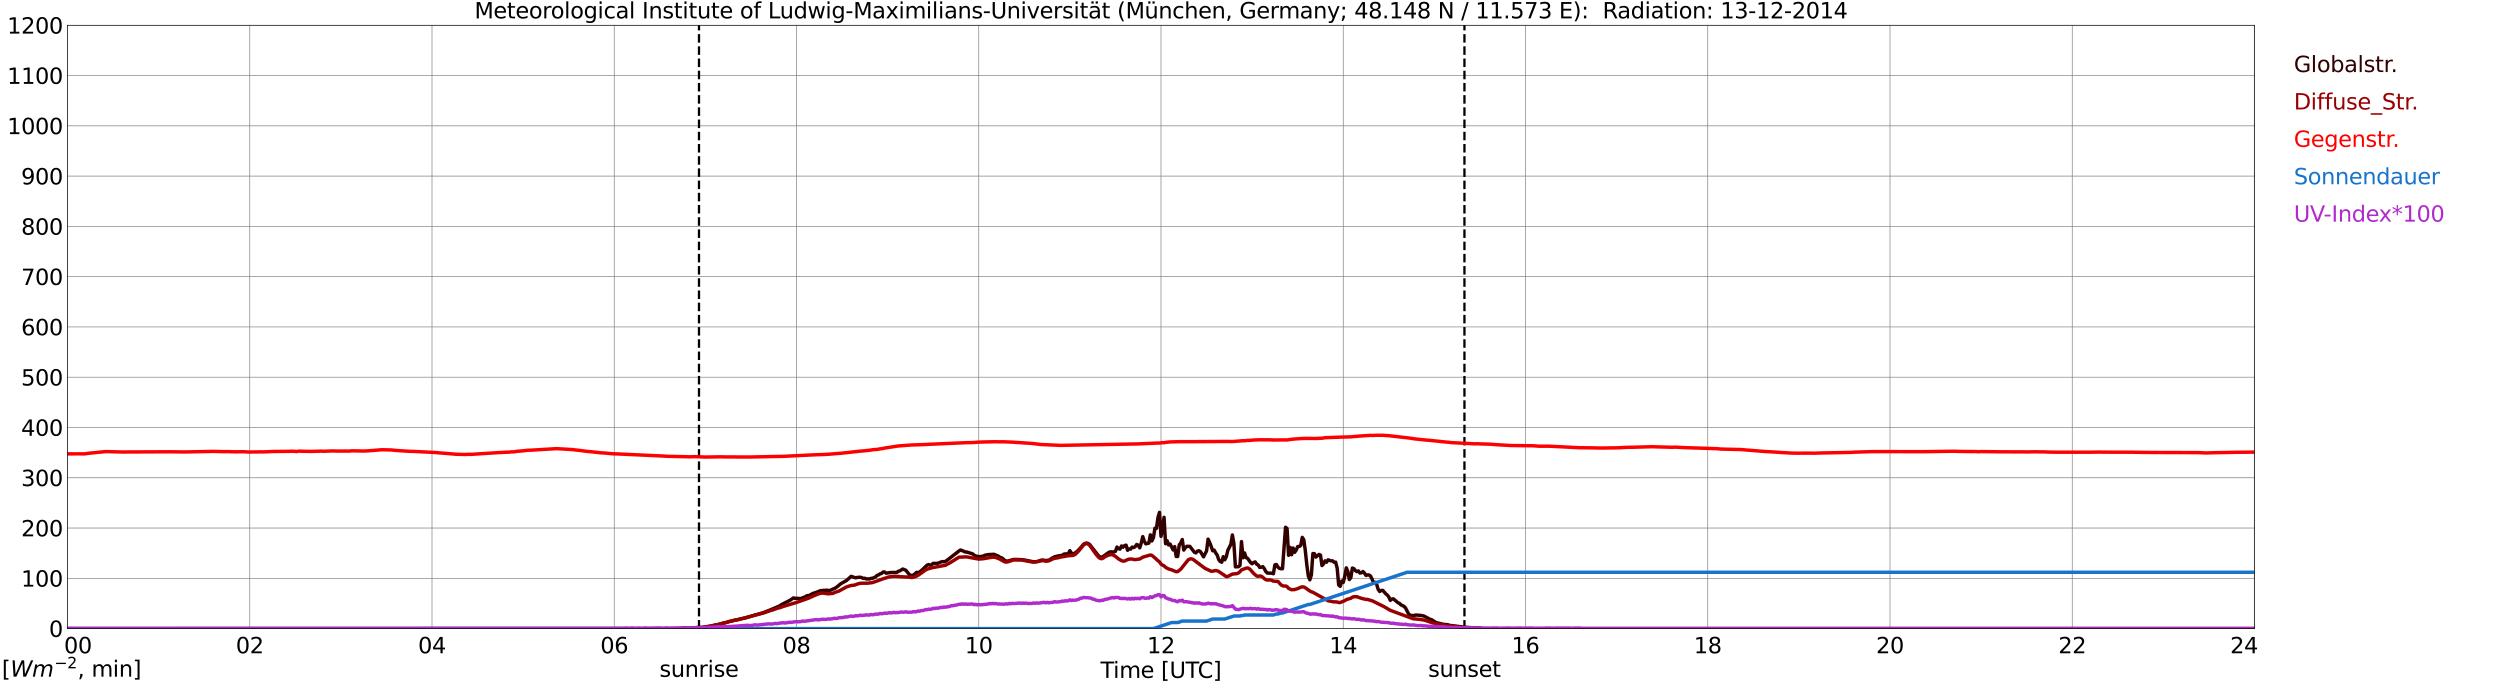 <?xml version="1.0" encoding="utf-8" standalone="no"?>
<!DOCTYPE svg PUBLIC "-//W3C//DTD SVG 1.1//EN"
  "http://www.w3.org/Graphics/SVG/1.1/DTD/svg11.dtd">
<svg xmlns:xlink="http://www.w3.org/1999/xlink" width="1085.4pt" height="296.64pt" viewBox="0 0 1085.4 296.64" xmlns="http://www.w3.org/2000/svg" version="1.1">
 <defs>
  <style type="text/css">*{stroke-linejoin: round; stroke-linecap: butt}</style>
 </defs>
 <g id="figure_1">
  <g id="patch_1">
   <path d="M 0 296.64 
L 1085.4 296.64 
L 1085.4 0 
L 0 0 
z
" style="fill: #ffffff"/>
  </g>
  <g id="axes_1">
   <g id="patch_2">
    <path d="M 29.306 272.909 
L 978.814 272.909 
L 978.814 10.976 
L 29.306 10.976 
z
" style="fill: #ffffff"/>
   </g>
   <g id="patch_3">
    <path d="M 978.814 272.909 
L 978.814 272.909 
L 978.814 10.976 
L 978.814 10.976 
z
" clip-path="url(#pdc26009240)" style="fill: #d3d3d3; opacity: 0.25; stroke: #d3d3d3; stroke-linejoin: miter"/>
   </g>
   <g id="matplotlib.axis_1">
    <g id="xtick_1">
     <g id="line2d_1">
      <path d="M 29.306 272.909 
L 29.306 10.976 
" clip-path="url(#pdc26009240)" style="fill: none; stroke: #808080; stroke-width: 0.3; stroke-linecap: square"/>
     </g>
     <g id="line2d_2"/>
     <g id="text_1">
      <!--    00 -->
      <g transform="translate(18.733 283.627) scale(0.095 -0.095)">
       <defs>
        <path id="DejaVuSans-20" transform="scale(0.016)"/>
        <path id="DejaVuSans-30" d="M 2034 4250 
Q 1547 4250 1301 3770 
Q 1056 3291 1056 2328 
Q 1056 1369 1301 889 
Q 1547 409 2034 409 
Q 2525 409 2770 889 
Q 3016 1369 3016 2328 
Q 3016 3291 2770 3770 
Q 2525 4250 2034 4250 
z
M 2034 4750 
Q 2819 4750 3233 4129 
Q 3647 3509 3647 2328 
Q 3647 1150 3233 529 
Q 2819 -91 2034 -91 
Q 1250 -91 836 529 
Q 422 1150 422 2328 
Q 422 3509 836 4129 
Q 1250 4750 2034 4750 
z
" transform="scale(0.016)"/>
       </defs>
       <use xlink:href="#DejaVuSans-20"/>
       <use xlink:href="#DejaVuSans-20" transform="translate(31.787 0)"/>
       <use xlink:href="#DejaVuSans-20" transform="translate(63.574 0)"/>
       <use xlink:href="#DejaVuSans-30" transform="translate(95.361 0)"/>
       <use xlink:href="#DejaVuSans-30" transform="translate(158.984 0)"/>
      </g>
     </g>
    </g>
    <g id="xtick_2">
     <g id="line2d_3">
      <path d="M 108.431 272.909 
L 108.431 10.976 
" clip-path="url(#pdc26009240)" style="fill: none; stroke: #808080; stroke-width: 0.3; stroke-linecap: square"/>
     </g>
     <g id="line2d_4"/>
     <g id="text_2">
      <!-- 02 -->
      <g transform="translate(102.387 283.627) scale(0.095 -0.095)">
       <defs>
        <path id="DejaVuSans-32" d="M 1228 531 
L 3431 531 
L 3431 0 
L 469 0 
L 469 531 
Q 828 903 1448 1529 
Q 2069 2156 2228 2338 
Q 2531 2678 2651 2914 
Q 2772 3150 2772 3378 
Q 2772 3750 2511 3984 
Q 2250 4219 1831 4219 
Q 1534 4219 1204 4116 
Q 875 4013 500 3803 
L 500 4441 
Q 881 4594 1212 4672 
Q 1544 4750 1819 4750 
Q 2544 4750 2975 4387 
Q 3406 4025 3406 3419 
Q 3406 3131 3298 2873 
Q 3191 2616 2906 2266 
Q 2828 2175 2409 1742 
Q 1991 1309 1228 531 
z
" transform="scale(0.016)"/>
       </defs>
       <use xlink:href="#DejaVuSans-30"/>
       <use xlink:href="#DejaVuSans-32" transform="translate(63.623 0)"/>
      </g>
     </g>
    </g>
    <g id="xtick_3">
     <g id="line2d_5">
      <path d="M 187.557 272.909 
L 187.557 10.976 
" clip-path="url(#pdc26009240)" style="fill: none; stroke: #808080; stroke-width: 0.3; stroke-linecap: square"/>
     </g>
     <g id="line2d_6"/>
     <g id="text_3">
      <!-- 04 -->
      <g transform="translate(181.513 283.627) scale(0.095 -0.095)">
       <defs>
        <path id="DejaVuSans-34" d="M 2419 4116 
L 825 1625 
L 2419 1625 
L 2419 4116 
z
M 2253 4666 
L 3047 4666 
L 3047 1625 
L 3713 1625 
L 3713 1100 
L 3047 1100 
L 3047 0 
L 2419 0 
L 2419 1100 
L 313 1100 
L 313 1709 
L 2253 4666 
z
" transform="scale(0.016)"/>
       </defs>
       <use xlink:href="#DejaVuSans-30"/>
       <use xlink:href="#DejaVuSans-34" transform="translate(63.623 0)"/>
      </g>
     </g>
    </g>
    <g id="xtick_4">
     <g id="line2d_7">
      <path d="M 266.683 272.909 
L 266.683 10.976 
" clip-path="url(#pdc26009240)" style="fill: none; stroke: #808080; stroke-width: 0.3; stroke-linecap: square"/>
     </g>
     <g id="line2d_8"/>
     <g id="text_4">
      <!-- 06 -->
      <g transform="translate(260.638 283.627) scale(0.095 -0.095)">
       <defs>
        <path id="DejaVuSans-36" d="M 2113 2584 
Q 1688 2584 1439 2293 
Q 1191 2003 1191 1497 
Q 1191 994 1439 701 
Q 1688 409 2113 409 
Q 2538 409 2786 701 
Q 3034 994 3034 1497 
Q 3034 2003 2786 2293 
Q 2538 2584 2113 2584 
z
M 3366 4563 
L 3366 3988 
Q 3128 4100 2886 4159 
Q 2644 4219 2406 4219 
Q 1781 4219 1451 3797 
Q 1122 3375 1075 2522 
Q 1259 2794 1537 2939 
Q 1816 3084 2150 3084 
Q 2853 3084 3261 2657 
Q 3669 2231 3669 1497 
Q 3669 778 3244 343 
Q 2819 -91 2113 -91 
Q 1303 -91 875 529 
Q 447 1150 447 2328 
Q 447 3434 972 4092 
Q 1497 4750 2381 4750 
Q 2619 4750 2861 4703 
Q 3103 4656 3366 4563 
z
" transform="scale(0.016)"/>
       </defs>
       <use xlink:href="#DejaVuSans-30"/>
       <use xlink:href="#DejaVuSans-36" transform="translate(63.623 0)"/>
      </g>
     </g>
    </g>
    <g id="xtick_5">
     <g id="line2d_9">
      <path d="M 345.808 272.909 
L 345.808 10.976 
" clip-path="url(#pdc26009240)" style="fill: none; stroke: #808080; stroke-width: 0.3; stroke-linecap: square"/>
     </g>
     <g id="line2d_10"/>
     <g id="text_5">
      <!-- 08 -->
      <g transform="translate(339.764 283.627) scale(0.095 -0.095)">
       <defs>
        <path id="DejaVuSans-38" d="M 2034 2216 
Q 1584 2216 1326 1975 
Q 1069 1734 1069 1313 
Q 1069 891 1326 650 
Q 1584 409 2034 409 
Q 2484 409 2743 651 
Q 3003 894 3003 1313 
Q 3003 1734 2745 1975 
Q 2488 2216 2034 2216 
z
M 1403 2484 
Q 997 2584 770 2862 
Q 544 3141 544 3541 
Q 544 4100 942 4425 
Q 1341 4750 2034 4750 
Q 2731 4750 3128 4425 
Q 3525 4100 3525 3541 
Q 3525 3141 3298 2862 
Q 3072 2584 2669 2484 
Q 3125 2378 3379 2068 
Q 3634 1759 3634 1313 
Q 3634 634 3220 271 
Q 2806 -91 2034 -91 
Q 1263 -91 848 271 
Q 434 634 434 1313 
Q 434 1759 690 2068 
Q 947 2378 1403 2484 
z
M 1172 3481 
Q 1172 3119 1398 2916 
Q 1625 2713 2034 2713 
Q 2441 2713 2670 2916 
Q 2900 3119 2900 3481 
Q 2900 3844 2670 4047 
Q 2441 4250 2034 4250 
Q 1625 4250 1398 4047 
Q 1172 3844 1172 3481 
z
" transform="scale(0.016)"/>
       </defs>
       <use xlink:href="#DejaVuSans-30"/>
       <use xlink:href="#DejaVuSans-38" transform="translate(63.623 0)"/>
      </g>
     </g>
    </g>
    <g id="xtick_6">
     <g id="line2d_11">
      <path d="M 424.934 272.909 
L 424.934 10.976 
" clip-path="url(#pdc26009240)" style="fill: none; stroke: #808080; stroke-width: 0.3; stroke-linecap: square"/>
     </g>
     <g id="line2d_12"/>
     <g id="text_6">
      <!-- 10 -->
      <g transform="translate(418.89 283.627) scale(0.095 -0.095)">
       <defs>
        <path id="DejaVuSans-31" d="M 794 531 
L 1825 531 
L 1825 4091 
L 703 3866 
L 703 4441 
L 1819 4666 
L 2450 4666 
L 2450 531 
L 3481 531 
L 3481 0 
L 794 0 
L 794 531 
z
" transform="scale(0.016)"/>
       </defs>
       <use xlink:href="#DejaVuSans-31"/>
       <use xlink:href="#DejaVuSans-30" transform="translate(63.623 0)"/>
      </g>
     </g>
    </g>
    <g id="xtick_7">
     <g id="line2d_13">
      <path d="M 504.06 272.909 
L 504.06 10.976 
" clip-path="url(#pdc26009240)" style="fill: none; stroke: #808080; stroke-width: 0.3; stroke-linecap: square"/>
     </g>
     <g id="line2d_14"/>
     <g id="text_7">
      <!-- 12 -->
      <g transform="translate(498.015 283.627) scale(0.095 -0.095)">
       <use xlink:href="#DejaVuSans-31"/>
       <use xlink:href="#DejaVuSans-32" transform="translate(63.623 0)"/>
      </g>
     </g>
    </g>
    <g id="xtick_8">
     <g id="line2d_15">
      <path d="M 583.185 272.909 
L 583.185 10.976 
" clip-path="url(#pdc26009240)" style="fill: none; stroke: #808080; stroke-width: 0.3; stroke-linecap: square"/>
     </g>
     <g id="line2d_16"/>
     <g id="text_8">
      <!-- 14 -->
      <g transform="translate(577.141 283.627) scale(0.095 -0.095)">
       <use xlink:href="#DejaVuSans-31"/>
       <use xlink:href="#DejaVuSans-34" transform="translate(63.623 0)"/>
      </g>
     </g>
    </g>
    <g id="xtick_9">
     <g id="line2d_17">
      <path d="M 662.311 272.909 
L 662.311 10.976 
" clip-path="url(#pdc26009240)" style="fill: none; stroke: #808080; stroke-width: 0.3; stroke-linecap: square"/>
     </g>
     <g id="line2d_18"/>
     <g id="text_9">
      <!-- 16 -->
      <g transform="translate(656.267 283.627) scale(0.095 -0.095)">
       <use xlink:href="#DejaVuSans-31"/>
       <use xlink:href="#DejaVuSans-36" transform="translate(63.623 0)"/>
      </g>
     </g>
    </g>
    <g id="xtick_10">
     <g id="line2d_19">
      <path d="M 741.437 272.909 
L 741.437 10.976 
" clip-path="url(#pdc26009240)" style="fill: none; stroke: #808080; stroke-width: 0.3; stroke-linecap: square"/>
     </g>
     <g id="line2d_20"/>
     <g id="text_10">
      <!-- 18 -->
      <g transform="translate(735.392 283.627) scale(0.095 -0.095)">
       <use xlink:href="#DejaVuSans-31"/>
       <use xlink:href="#DejaVuSans-38" transform="translate(63.623 0)"/>
      </g>
     </g>
    </g>
    <g id="xtick_11">
     <g id="line2d_21">
      <path d="M 820.562 272.909 
L 820.562 10.976 
" clip-path="url(#pdc26009240)" style="fill: none; stroke: #808080; stroke-width: 0.3; stroke-linecap: square"/>
     </g>
     <g id="line2d_22"/>
     <g id="text_11">
      <!-- 20 -->
      <g transform="translate(814.518 283.627) scale(0.095 -0.095)">
       <use xlink:href="#DejaVuSans-32"/>
       <use xlink:href="#DejaVuSans-30" transform="translate(63.623 0)"/>
      </g>
     </g>
    </g>
    <g id="xtick_12">
     <g id="line2d_23">
      <path d="M 899.688 272.909 
L 899.688 10.976 
" clip-path="url(#pdc26009240)" style="fill: none; stroke: #808080; stroke-width: 0.3; stroke-linecap: square"/>
     </g>
     <g id="line2d_24"/>
     <g id="text_12">
      <!-- 22 -->
      <g transform="translate(893.644 283.627) scale(0.095 -0.095)">
       <use xlink:href="#DejaVuSans-32"/>
       <use xlink:href="#DejaVuSans-32" transform="translate(63.623 0)"/>
      </g>
     </g>
    </g>
    <g id="xtick_13">
     <g id="line2d_25">
      <path d="M 978.814 272.909 
L 978.814 10.976 
" clip-path="url(#pdc26009240)" style="fill: none; stroke: #808080; stroke-width: 0.3; stroke-linecap: square"/>
     </g>
     <g id="line2d_26"/>
     <g id="text_13">
      <!-- 24    -->
      <g transform="translate(968.241 283.627) scale(0.095 -0.095)">
       <use xlink:href="#DejaVuSans-32"/>
       <use xlink:href="#DejaVuSans-34" transform="translate(63.623 0)"/>
       <use xlink:href="#DejaVuSans-20" transform="translate(127.246 0)"/>
       <use xlink:href="#DejaVuSans-20" transform="translate(159.033 0)"/>
       <use xlink:href="#DejaVuSans-20" transform="translate(190.82 0)"/>
      </g>
     </g>
    </g>
    <g id="text_14">
     <!-- Time [UTC] -->
     <g transform="translate(477.806 294.322) scale(0.095 -0.095)">
      <defs>
       <path id="DejaVuSans-54" d="M -19 4666 
L 3928 4666 
L 3928 4134 
L 2272 4134 
L 2272 0 
L 1638 0 
L 1638 4134 
L -19 4134 
L -19 4666 
z
" transform="scale(0.016)"/>
       <path id="DejaVuSans-69" d="M 603 3500 
L 1178 3500 
L 1178 0 
L 603 0 
L 603 3500 
z
M 603 4863 
L 1178 4863 
L 1178 4134 
L 603 4134 
L 603 4863 
z
" transform="scale(0.016)"/>
       <path id="DejaVuSans-6d" d="M 3328 2828 
Q 3544 3216 3844 3400 
Q 4144 3584 4550 3584 
Q 5097 3584 5394 3201 
Q 5691 2819 5691 2113 
L 5691 0 
L 5113 0 
L 5113 2094 
Q 5113 2597 4934 2840 
Q 4756 3084 4391 3084 
Q 3944 3084 3684 2787 
Q 3425 2491 3425 1978 
L 3425 0 
L 2847 0 
L 2847 2094 
Q 2847 2600 2669 2842 
Q 2491 3084 2119 3084 
Q 1678 3084 1418 2786 
Q 1159 2488 1159 1978 
L 1159 0 
L 581 0 
L 581 3500 
L 1159 3500 
L 1159 2956 
Q 1356 3278 1631 3431 
Q 1906 3584 2284 3584 
Q 2666 3584 2933 3390 
Q 3200 3197 3328 2828 
z
" transform="scale(0.016)"/>
       <path id="DejaVuSans-65" d="M 3597 1894 
L 3597 1613 
L 953 1613 
Q 991 1019 1311 708 
Q 1631 397 2203 397 
Q 2534 397 2845 478 
Q 3156 559 3463 722 
L 3463 178 
Q 3153 47 2828 -22 
Q 2503 -91 2169 -91 
Q 1331 -91 842 396 
Q 353 884 353 1716 
Q 353 2575 817 3079 
Q 1281 3584 2069 3584 
Q 2775 3584 3186 3129 
Q 3597 2675 3597 1894 
z
M 3022 2063 
Q 3016 2534 2758 2815 
Q 2500 3097 2075 3097 
Q 1594 3097 1305 2825 
Q 1016 2553 972 2059 
L 3022 2063 
z
" transform="scale(0.016)"/>
       <path id="DejaVuSans-5b" d="M 550 4863 
L 1875 4863 
L 1875 4416 
L 1125 4416 
L 1125 -397 
L 1875 -397 
L 1875 -844 
L 550 -844 
L 550 4863 
z
" transform="scale(0.016)"/>
       <path id="DejaVuSans-55" d="M 556 4666 
L 1191 4666 
L 1191 1831 
Q 1191 1081 1462 751 
Q 1734 422 2344 422 
Q 2950 422 3222 751 
Q 3494 1081 3494 1831 
L 3494 4666 
L 4128 4666 
L 4128 1753 
Q 4128 841 3676 375 
Q 3225 -91 2344 -91 
Q 1459 -91 1007 375 
Q 556 841 556 1753 
L 556 4666 
z
" transform="scale(0.016)"/>
       <path id="DejaVuSans-43" d="M 4122 4306 
L 4122 3641 
Q 3803 3938 3442 4084 
Q 3081 4231 2675 4231 
Q 1875 4231 1450 3742 
Q 1025 3253 1025 2328 
Q 1025 1406 1450 917 
Q 1875 428 2675 428 
Q 3081 428 3442 575 
Q 3803 722 4122 1019 
L 4122 359 
Q 3791 134 3420 21 
Q 3050 -91 2638 -91 
Q 1578 -91 968 557 
Q 359 1206 359 2328 
Q 359 3453 968 4101 
Q 1578 4750 2638 4750 
Q 3056 4750 3426 4639 
Q 3797 4528 4122 4306 
z
" transform="scale(0.016)"/>
       <path id="DejaVuSans-5d" d="M 1947 4863 
L 1947 -844 
L 622 -844 
L 622 -397 
L 1369 -397 
L 1369 4416 
L 622 4416 
L 622 4863 
L 1947 4863 
z
" transform="scale(0.016)"/>
      </defs>
      <use xlink:href="#DejaVuSans-54"/>
      <use xlink:href="#DejaVuSans-69" transform="translate(57.959 0)"/>
      <use xlink:href="#DejaVuSans-6d" transform="translate(85.742 0)"/>
      <use xlink:href="#DejaVuSans-65" transform="translate(183.154 0)"/>
      <use xlink:href="#DejaVuSans-20" transform="translate(244.678 0)"/>
      <use xlink:href="#DejaVuSans-5b" transform="translate(276.465 0)"/>
      <use xlink:href="#DejaVuSans-55" transform="translate(315.479 0)"/>
      <use xlink:href="#DejaVuSans-54" transform="translate(388.672 0)"/>
      <use xlink:href="#DejaVuSans-43" transform="translate(443.881 0)"/>
      <use xlink:href="#DejaVuSans-5d" transform="translate(513.705 0)"/>
     </g>
    </g>
   </g>
   <g id="matplotlib.axis_2">
    <g id="ytick_1">
     <g id="line2d_27">
      <path d="M 29.306 272.909 
L 978.814 272.909 
" clip-path="url(#pdc26009240)" style="fill: none; stroke: #808080; stroke-width: 0.3; stroke-linecap: square"/>
     </g>
     <g id="line2d_28"/>
     <g id="text_15">
      <!-- 0 -->
      <g transform="translate(21.261 276.518) scale(0.095 -0.095)">
       <use xlink:href="#DejaVuSans-30"/>
      </g>
     </g>
    </g>
    <g id="ytick_2">
     <g id="line2d_29">
      <path d="M 29.306 251.081 
L 978.814 251.081 
" clip-path="url(#pdc26009240)" style="fill: none; stroke: #808080; stroke-width: 0.3; stroke-linecap: square"/>
     </g>
     <g id="line2d_30"/>
     <g id="text_16">
      <!-- 100 -->
      <g transform="translate(9.173 254.69) scale(0.095 -0.095)">
       <use xlink:href="#DejaVuSans-31"/>
       <use xlink:href="#DejaVuSans-30" transform="translate(63.623 0)"/>
       <use xlink:href="#DejaVuSans-30" transform="translate(127.246 0)"/>
      </g>
     </g>
    </g>
    <g id="ytick_3">
     <g id="line2d_31">
      <path d="M 29.306 229.253 
L 978.814 229.253 
" clip-path="url(#pdc26009240)" style="fill: none; stroke: #808080; stroke-width: 0.3; stroke-linecap: square"/>
     </g>
     <g id="line2d_32"/>
     <g id="text_17">
      <!-- 200 -->
      <g transform="translate(9.173 232.863) scale(0.095 -0.095)">
       <use xlink:href="#DejaVuSans-32"/>
       <use xlink:href="#DejaVuSans-30" transform="translate(63.623 0)"/>
       <use xlink:href="#DejaVuSans-30" transform="translate(127.246 0)"/>
      </g>
     </g>
    </g>
    <g id="ytick_4">
     <g id="line2d_33">
      <path d="M 29.306 207.426 
L 978.814 207.426 
" clip-path="url(#pdc26009240)" style="fill: none; stroke: #808080; stroke-width: 0.3; stroke-linecap: square"/>
     </g>
     <g id="line2d_34"/>
     <g id="text_18">
      <!-- 300 -->
      <g transform="translate(9.173 211.035) scale(0.095 -0.095)">
       <defs>
        <path id="DejaVuSans-33" d="M 2597 2516 
Q 3050 2419 3304 2112 
Q 3559 1806 3559 1356 
Q 3559 666 3084 287 
Q 2609 -91 1734 -91 
Q 1441 -91 1130 -33 
Q 819 25 488 141 
L 488 750 
Q 750 597 1062 519 
Q 1375 441 1716 441 
Q 2309 441 2620 675 
Q 2931 909 2931 1356 
Q 2931 1769 2642 2001 
Q 2353 2234 1838 2234 
L 1294 2234 
L 1294 2753 
L 1863 2753 
Q 2328 2753 2575 2939 
Q 2822 3125 2822 3475 
Q 2822 3834 2567 4026 
Q 2313 4219 1838 4219 
Q 1578 4219 1281 4162 
Q 984 4106 628 3988 
L 628 4550 
Q 988 4650 1302 4700 
Q 1616 4750 1894 4750 
Q 2613 4750 3031 4423 
Q 3450 4097 3450 3541 
Q 3450 3153 3228 2886 
Q 3006 2619 2597 2516 
z
" transform="scale(0.016)"/>
       </defs>
       <use xlink:href="#DejaVuSans-33"/>
       <use xlink:href="#DejaVuSans-30" transform="translate(63.623 0)"/>
       <use xlink:href="#DejaVuSans-30" transform="translate(127.246 0)"/>
      </g>
     </g>
    </g>
    <g id="ytick_5">
     <g id="line2d_35">
      <path d="M 29.306 185.598 
L 978.814 185.598 
" clip-path="url(#pdc26009240)" style="fill: none; stroke: #808080; stroke-width: 0.3; stroke-linecap: square"/>
     </g>
     <g id="line2d_36"/>
     <g id="text_19">
      <!-- 400 -->
      <g transform="translate(9.173 189.207) scale(0.095 -0.095)">
       <use xlink:href="#DejaVuSans-34"/>
       <use xlink:href="#DejaVuSans-30" transform="translate(63.623 0)"/>
       <use xlink:href="#DejaVuSans-30" transform="translate(127.246 0)"/>
      </g>
     </g>
    </g>
    <g id="ytick_6">
     <g id="line2d_37">
      <path d="M 29.306 163.77 
L 978.814 163.77 
" clip-path="url(#pdc26009240)" style="fill: none; stroke: #808080; stroke-width: 0.3; stroke-linecap: square"/>
     </g>
     <g id="line2d_38"/>
     <g id="text_20">
      <!-- 500 -->
      <g transform="translate(9.173 167.379) scale(0.095 -0.095)">
       <defs>
        <path id="DejaVuSans-35" d="M 691 4666 
L 3169 4666 
L 3169 4134 
L 1269 4134 
L 1269 2991 
Q 1406 3038 1543 3061 
Q 1681 3084 1819 3084 
Q 2600 3084 3056 2656 
Q 3513 2228 3513 1497 
Q 3513 744 3044 326 
Q 2575 -91 1722 -91 
Q 1428 -91 1123 -41 
Q 819 9 494 109 
L 494 744 
Q 775 591 1075 516 
Q 1375 441 1709 441 
Q 2250 441 2565 725 
Q 2881 1009 2881 1497 
Q 2881 1984 2565 2268 
Q 2250 2553 1709 2553 
Q 1456 2553 1204 2497 
Q 953 2441 691 2322 
L 691 4666 
z
" transform="scale(0.016)"/>
       </defs>
       <use xlink:href="#DejaVuSans-35"/>
       <use xlink:href="#DejaVuSans-30" transform="translate(63.623 0)"/>
       <use xlink:href="#DejaVuSans-30" transform="translate(127.246 0)"/>
      </g>
     </g>
    </g>
    <g id="ytick_7">
     <g id="line2d_39">
      <path d="M 29.306 141.942 
L 978.814 141.942 
" clip-path="url(#pdc26009240)" style="fill: none; stroke: #808080; stroke-width: 0.3; stroke-linecap: square"/>
     </g>
     <g id="line2d_40"/>
     <g id="text_21">
      <!-- 600 -->
      <g transform="translate(9.173 145.551) scale(0.095 -0.095)">
       <use xlink:href="#DejaVuSans-36"/>
       <use xlink:href="#DejaVuSans-30" transform="translate(63.623 0)"/>
       <use xlink:href="#DejaVuSans-30" transform="translate(127.246 0)"/>
      </g>
     </g>
    </g>
    <g id="ytick_8">
     <g id="line2d_41">
      <path d="M 29.306 120.114 
L 978.814 120.114 
" clip-path="url(#pdc26009240)" style="fill: none; stroke: #808080; stroke-width: 0.3; stroke-linecap: square"/>
     </g>
     <g id="line2d_42"/>
     <g id="text_22">
      <!-- 700 -->
      <g transform="translate(9.173 123.724) scale(0.095 -0.095)">
       <defs>
        <path id="DejaVuSans-37" d="M 525 4666 
L 3525 4666 
L 3525 4397 
L 1831 0 
L 1172 0 
L 2766 4134 
L 525 4134 
L 525 4666 
z
" transform="scale(0.016)"/>
       </defs>
       <use xlink:href="#DejaVuSans-37"/>
       <use xlink:href="#DejaVuSans-30" transform="translate(63.623 0)"/>
       <use xlink:href="#DejaVuSans-30" transform="translate(127.246 0)"/>
      </g>
     </g>
    </g>
    <g id="ytick_9">
     <g id="line2d_43">
      <path d="M 29.306 98.287 
L 978.814 98.287 
" clip-path="url(#pdc26009240)" style="fill: none; stroke: #808080; stroke-width: 0.3; stroke-linecap: square"/>
     </g>
     <g id="line2d_44"/>
     <g id="text_23">
      <!-- 800 -->
      <g transform="translate(9.173 101.896) scale(0.095 -0.095)">
       <use xlink:href="#DejaVuSans-38"/>
       <use xlink:href="#DejaVuSans-30" transform="translate(63.623 0)"/>
       <use xlink:href="#DejaVuSans-30" transform="translate(127.246 0)"/>
      </g>
     </g>
    </g>
    <g id="ytick_10">
     <g id="line2d_45">
      <path d="M 29.306 76.459 
L 978.814 76.459 
" clip-path="url(#pdc26009240)" style="fill: none; stroke: #808080; stroke-width: 0.3; stroke-linecap: square"/>
     </g>
     <g id="line2d_46"/>
     <g id="text_24">
      <!-- 900 -->
      <g transform="translate(9.173 80.068) scale(0.095 -0.095)">
       <defs>
        <path id="DejaVuSans-39" d="M 703 97 
L 703 672 
Q 941 559 1184 500 
Q 1428 441 1663 441 
Q 2288 441 2617 861 
Q 2947 1281 2994 2138 
Q 2813 1869 2534 1725 
Q 2256 1581 1919 1581 
Q 1219 1581 811 2004 
Q 403 2428 403 3163 
Q 403 3881 828 4315 
Q 1253 4750 1959 4750 
Q 2769 4750 3195 4129 
Q 3622 3509 3622 2328 
Q 3622 1225 3098 567 
Q 2575 -91 1691 -91 
Q 1453 -91 1209 -44 
Q 966 3 703 97 
z
M 1959 2075 
Q 2384 2075 2632 2365 
Q 2881 2656 2881 3163 
Q 2881 3666 2632 3958 
Q 2384 4250 1959 4250 
Q 1534 4250 1286 3958 
Q 1038 3666 1038 3163 
Q 1038 2656 1286 2365 
Q 1534 2075 1959 2075 
z
" transform="scale(0.016)"/>
       </defs>
       <use xlink:href="#DejaVuSans-39"/>
       <use xlink:href="#DejaVuSans-30" transform="translate(63.623 0)"/>
       <use xlink:href="#DejaVuSans-30" transform="translate(127.246 0)"/>
      </g>
     </g>
    </g>
    <g id="ytick_11">
     <g id="line2d_47">
      <path d="M 29.306 54.631 
L 978.814 54.631 
" clip-path="url(#pdc26009240)" style="fill: none; stroke: #808080; stroke-width: 0.3; stroke-linecap: square"/>
     </g>
     <g id="line2d_48"/>
     <g id="text_25">
      <!-- 1000 -->
      <g transform="translate(3.128 58.24) scale(0.095 -0.095)">
       <use xlink:href="#DejaVuSans-31"/>
       <use xlink:href="#DejaVuSans-30" transform="translate(63.623 0)"/>
       <use xlink:href="#DejaVuSans-30" transform="translate(127.246 0)"/>
       <use xlink:href="#DejaVuSans-30" transform="translate(190.869 0)"/>
      </g>
     </g>
    </g>
    <g id="ytick_12">
     <g id="line2d_49">
      <path d="M 29.306 32.803 
L 978.814 32.803 
" clip-path="url(#pdc26009240)" style="fill: none; stroke: #808080; stroke-width: 0.3; stroke-linecap: square"/>
     </g>
     <g id="line2d_50"/>
     <g id="text_26">
      <!-- 1100 -->
      <g transform="translate(3.128 36.413) scale(0.095 -0.095)">
       <use xlink:href="#DejaVuSans-31"/>
       <use xlink:href="#DejaVuSans-31" transform="translate(63.623 0)"/>
       <use xlink:href="#DejaVuSans-30" transform="translate(127.246 0)"/>
       <use xlink:href="#DejaVuSans-30" transform="translate(190.869 0)"/>
      </g>
     </g>
    </g>
    <g id="ytick_13">
     <g id="line2d_51">
      <path d="M 29.306 10.976 
L 978.814 10.976 
" clip-path="url(#pdc26009240)" style="fill: none; stroke: #808080; stroke-width: 0.3; stroke-linecap: square"/>
     </g>
     <g id="line2d_52"/>
     <g id="text_27">
      <!-- 1200 -->
      <g transform="translate(3.128 14.585) scale(0.095 -0.095)">
       <use xlink:href="#DejaVuSans-31"/>
       <use xlink:href="#DejaVuSans-32" transform="translate(63.623 0)"/>
       <use xlink:href="#DejaVuSans-30" transform="translate(127.246 0)"/>
       <use xlink:href="#DejaVuSans-30" transform="translate(190.869 0)"/>
      </g>
     </g>
    </g>
   </g>
   <g id="line2d_53">
    <path d="M 303.476 272.909 
L 303.476 10.976 
" clip-path="url(#pdc26009240)" style="fill: none; stroke-dasharray: 3.7,1.6; stroke-dashoffset: 0; stroke: #000000"/>
   </g>
   <g id="line2d_54">
    <path d="M 635.804 272.909 
L 635.804 10.976 
" clip-path="url(#pdc26009240)" style="fill: none; stroke-dasharray: 3.7,1.6; stroke-dashoffset: 0; stroke: #000000"/>
   </g>
   <g id="line2d_55">
    <path d="M 29.306 272.909 
L 295.696 272.909 
L 296.355 272.728 
L 300.311 272.697 
L 301.63 272.549 
L 302.949 272.402 
L 303.608 272.49 
L 304.927 272.372 
L 308.883 271.75 
L 310.202 271.425 
L 311.521 271.187 
L 313.499 270.685 
L 314.158 270.477 
L 314.818 270.388 
L 316.136 269.973 
L 319.433 269.144 
L 320.093 269.113 
L 321.411 268.729 
L 323.39 268.286 
L 331.302 266.033 
L 333.94 264.996 
L 338.555 263.043 
L 339.215 262.538 
L 343.171 260.526 
L 344.49 259.576 
L 345.149 259.814 
L 345.808 259.725 
L 347.127 259.873 
L 347.787 259.845 
L 349.765 259.015 
L 350.424 258.601 
L 351.083 258.629 
L 353.062 257.592 
L 354.38 257.178 
L 356.359 256.409 
L 357.018 256.409 
L 357.677 256.289 
L 358.337 256.348 
L 358.996 256.202 
L 359.655 256.379 
L 360.315 256.32 
L 360.974 256.112 
L 361.634 255.728 
L 362.293 255.521 
L 363.612 254.63 
L 364.93 253.506 
L 367.568 251.996 
L 369.546 250.219 
L 370.865 250.693 
L 371.524 250.869 
L 372.184 250.693 
L 373.502 250.603 
L 374.162 250.81 
L 374.821 251.136 
L 375.481 251.048 
L 376.14 251.374 
L 376.799 251.315 
L 377.459 251.404 
L 378.118 251.107 
L 378.777 251.077 
L 380.096 250.514 
L 380.756 249.832 
L 381.415 249.597 
L 382.074 249.151 
L 382.734 248.975 
L 383.393 248.353 
L 384.053 248.322 
L 384.712 248.857 
L 386.69 248.56 
L 389.328 248.529 
L 389.987 248.027 
L 390.646 247.848 
L 391.965 247.049 
L 393.284 247.582 
L 394.603 249.241 
L 395.262 249.715 
L 395.921 249.894 
L 396.581 249.625 
L 397.24 249.151 
L 397.899 248.501 
L 398.559 248.529 
L 399.218 248.383 
L 400.537 247.257 
L 402.515 245.362 
L 403.175 245.094 
L 403.834 245.421 
L 404.493 245.155 
L 405.153 244.561 
L 405.812 244.62 
L 407.131 244.561 
L 409.109 243.791 
L 409.768 243.911 
L 410.428 243.762 
L 411.746 242.815 
L 416.362 239.2 
L 417.022 238.785 
L 418.34 239.29 
L 419 239.674 
L 419.659 239.645 
L 422.297 240.475 
L 422.956 241.066 
L 423.615 241.422 
L 425.593 241.719 
L 426.253 241.512 
L 426.912 241.451 
L 427.572 241.066 
L 428.89 240.8 
L 431.528 240.652 
L 433.506 241.481 
L 434.165 241.955 
L 434.825 242.162 
L 435.484 242.608 
L 436.144 243.258 
L 436.803 243.555 
L 437.462 243.614 
L 440.1 242.874 
L 443.397 242.961 
L 444.716 243.11 
L 448.672 243.911 
L 449.991 243.852 
L 450.65 243.703 
L 451.969 243.23 
L 452.628 243.11 
L 453.947 243.376 
L 455.266 243.23 
L 455.925 242.933 
L 456.584 242.429 
L 457.903 241.747 
L 459.222 241.392 
L 461.2 241.097 
L 461.859 240.593 
L 462.519 240.475 
L 463.178 240.503 
L 463.838 240.296 
L 464.497 239.082 
L 465.156 240.148 
L 465.816 240.416 
L 466.475 240.268 
L 467.794 239.259 
L 469.113 237.869 
L 470.431 236.328 
L 471.091 235.913 
L 471.75 235.765 
L 472.409 235.943 
L 473.069 236.387 
L 477.025 241.422 
L 477.685 241.837 
L 478.344 241.896 
L 479.003 241.571 
L 480.981 240.119 
L 481.641 239.704 
L 482.3 239.587 
L 483.619 239.674 
L 484.278 239.349 
L 484.938 237.513 
L 485.597 238.194 
L 486.256 238.401 
L 486.916 237.039 
L 487.575 237.572 
L 488.235 236.891 
L 488.894 236.683 
L 489.553 238.906 
L 490.213 238.312 
L 490.872 238.401 
L 491.532 237.513 
L 492.191 237.72 
L 492.85 237.364 
L 493.51 236.387 
L 494.169 236.714 
L 494.828 237.838 
L 495.488 235.765 
L 496.147 232.981 
L 496.807 234.996 
L 497.466 236.12 
L 498.785 235.795 
L 499.444 232.211 
L 500.103 234.848 
L 500.763 233.455 
L 501.422 229.338 
L 502.082 229.397 
L 502.741 224.717 
L 503.4 222.467 
L 504.06 232.833 
L 504.719 229.279 
L 505.379 224.6 
L 506.038 236.061 
L 506.697 234.758 
L 507.357 236.594 
L 508.016 236.21 
L 509.335 238.757 
L 509.994 237.306 
L 510.654 241.599 
L 511.313 241.599 
L 511.972 236.594 
L 512.632 235.706 
L 513.291 234.254 
L 513.95 238.816 
L 514.61 237.81 
L 515.269 237.188 
L 516.588 237.216 
L 518.566 239.794 
L 519.226 240.03 
L 519.885 239.259 
L 520.544 239.113 
L 521.204 239.528 
L 522.522 241.747 
L 523.841 239.2 
L 524.501 234.077 
L 525.16 235.47 
L 525.819 237.127 
L 526.479 239.113 
L 527.138 238.844 
L 527.797 240.06 
L 528.457 241.008 
L 529.116 242.961 
L 529.776 243.791 
L 530.435 244.087 
L 531.094 241.689 
L 531.754 243.022 
L 532.413 241.689 
L 533.073 238.934 
L 534.391 236.299 
L 535.051 232.27 
L 535.71 235.972 
L 536.369 246.102 
L 537.688 246.043 
L 538.348 245.48 
L 539.007 235.142 
L 539.666 242.162 
L 540.326 240.06 
L 540.985 242.073 
L 541.644 242.4 
L 542.963 244.236 
L 543.623 244.74 
L 544.282 244.205 
L 544.941 243.97 
L 545.601 244.947 
L 546.26 245.301 
L 546.919 246.338 
L 547.579 246.251 
L 548.238 246.013 
L 548.898 246.873 
L 549.557 248.115 
L 550.216 248.796 
L 552.195 248.857 
L 552.854 249.093 
L 553.513 245.214 
L 554.173 245.094 
L 554.832 246.22 
L 555.491 246.753 
L 556.151 246.932 
L 556.81 246.901 
L 558.129 228.924 
L 558.788 229.456 
L 559.448 241.097 
L 560.107 237.661 
L 560.766 240.831 
L 561.426 237.928 
L 562.085 239.794 
L 562.745 238.844 
L 563.404 237.306 
L 564.063 237.247 
L 564.723 236.832 
L 565.382 233.307 
L 566.042 234.313 
L 566.701 238.964 
L 567.36 245.183 
L 568.02 250.099 
L 568.679 251.729 
L 569.338 249.656 
L 569.998 240.327 
L 570.657 240.385 
L 571.317 241.865 
L 572.635 240.711 
L 573.295 241.008 
L 573.954 245.539 
L 574.613 244.827 
L 575.273 243.496 
L 575.932 244.087 
L 576.592 243.051 
L 577.91 243.524 
L 578.57 243.496 
L 579.229 244.118 
L 579.889 244.059 
L 580.548 246.694 
L 581.207 253.98 
L 581.867 254.543 
L 582.526 252.262 
L 583.185 252.853 
L 583.845 250.188 
L 584.504 246.545 
L 585.164 248.056 
L 585.823 251.609 
L 586.482 250.782 
L 587.142 246.635 
L 587.801 246.873 
L 588.46 247.73 
L 589.12 248.176 
L 589.779 247.879 
L 590.439 248.796 
L 591.098 248.678 
L 591.757 248.145 
L 592.417 248.826 
L 593.076 249.832 
L 593.736 249.597 
L 594.395 249.625 
L 595.054 250.16 
L 595.714 251.463 
L 596.373 253.061 
L 597.032 252.795 
L 597.692 253.713 
L 598.351 255.874 
L 599.011 256.793 
L 599.67 256.348 
L 600.329 256.32 
L 601.648 257.8 
L 602.307 258.334 
L 602.967 259.192 
L 603.626 260.644 
L 604.286 260.081 
L 604.945 259.991 
L 606.923 261.65 
L 607.582 261.975 
L 608.242 262.597 
L 609.561 263.25 
L 610.22 263.931 
L 611.539 266.537 
L 612.198 267.07 
L 612.858 267.249 
L 613.517 267.249 
L 614.836 267.011 
L 616.814 267.19 
L 618.133 267.426 
L 620.111 268.462 
L 620.77 268.906 
L 621.429 268.967 
L 623.408 270.27 
L 624.726 270.595 
L 626.705 271.069 
L 628.683 271.246 
L 629.342 271.514 
L 630.661 271.66 
L 633.298 271.988 
L 635.276 272.254 
L 639.892 272.579 
L 641.87 272.61 
L 643.848 272.909 
L 978.154 272.909 
L 978.154 272.909 
" clip-path="url(#pdc26009240)" style="fill: none; stroke: #330000; stroke-width: 1.5; stroke-linecap: square"/>
   </g>
   <g id="line2d_56">
    <path d="M 29.306 272.909 
L 295.696 272.909 
L 297.014 272.712 
L 300.311 272.712 
L 301.63 272.544 
L 303.608 272.503 
L 304.267 272.42 
L 304.927 272.461 
L 305.586 272.293 
L 306.246 272.252 
L 306.905 272.084 
L 307.564 272.042 
L 309.543 271.621 
L 312.839 270.951 
L 313.499 270.698 
L 315.477 270.237 
L 316.796 269.774 
L 317.455 269.733 
L 318.114 269.482 
L 319.433 269.229 
L 323.39 268.305 
L 324.708 267.969 
L 327.346 267.214 
L 331.961 265.996 
L 334.599 265.031 
L 335.258 264.905 
L 337.896 263.94 
L 338.555 263.857 
L 339.874 263.353 
L 345.149 261.757 
L 346.468 261.338 
L 349.765 260.161 
L 351.083 259.701 
L 353.062 258.778 
L 355.699 257.686 
L 357.018 257.477 
L 359.655 257.811 
L 361.634 257.601 
L 362.293 257.265 
L 364.271 256.595 
L 367.568 254.79 
L 368.887 254.37 
L 369.546 254.202 
L 370.865 254.034 
L 371.524 253.866 
L 372.184 253.572 
L 373.502 253.235 
L 375.481 253.194 
L 376.799 253.194 
L 378.118 253.026 
L 378.777 252.943 
L 381.415 252.02 
L 384.053 251.053 
L 384.712 250.928 
L 385.371 250.634 
L 386.69 250.339 
L 388.009 250.256 
L 388.668 250.214 
L 389.328 250.297 
L 389.987 250.214 
L 390.646 250.383 
L 391.965 250.424 
L 393.284 250.507 
L 393.943 250.507 
L 395.262 250.675 
L 395.921 250.76 
L 397.24 250.424 
L 398.559 249.793 
L 400.537 248.409 
L 401.856 247.442 
L 403.175 246.855 
L 403.834 246.772 
L 404.493 246.519 
L 410.428 245.428 
L 412.406 244.38 
L 416.362 241.902 
L 419.659 241.776 
L 424.934 242.743 
L 426.912 242.575 
L 430.869 241.902 
L 432.187 241.985 
L 434.165 242.784 
L 436.144 243.917 
L 436.803 244.044 
L 437.462 243.959 
L 440.1 243.077 
L 443.397 243.12 
L 448.672 244.085 
L 450.65 243.791 
L 452.628 243.371 
L 453.947 243.622 
L 454.606 243.622 
L 455.266 243.498 
L 455.925 243.245 
L 457.244 242.575 
L 458.563 242.28 
L 459.222 242.197 
L 460.541 241.861 
L 463.838 241.274 
L 465.816 241.147 
L 466.475 240.894 
L 467.134 240.433 
L 468.453 239.047 
L 470.431 236.614 
L 471.091 236.151 
L 471.75 236.026 
L 472.409 236.195 
L 473.069 236.74 
L 474.388 238.587 
L 475.706 240.475 
L 477.025 242.029 
L 477.685 242.448 
L 478.344 242.575 
L 479.003 242.28 
L 479.663 241.734 
L 480.981 241.106 
L 482.3 240.77 
L 482.96 240.853 
L 483.619 241.106 
L 484.938 242.071 
L 485.597 242.658 
L 486.916 243.413 
L 487.575 243.622 
L 488.235 243.581 
L 489.553 242.952 
L 490.213 242.743 
L 491.532 242.699 
L 492.191 242.911 
L 492.85 242.952 
L 494.828 242.699 
L 496.147 241.902 
L 499.444 240.938 
L 500.103 241.147 
L 501.422 242.197 
L 502.082 242.867 
L 503.4 243.959 
L 504.06 244.882 
L 504.719 245.386 
L 505.379 245.639 
L 506.038 246.309 
L 507.357 247.023 
L 508.675 247.401 
L 510.654 248.241 
L 511.313 248.156 
L 512.632 247.108 
L 515.929 242.994 
L 516.588 242.699 
L 517.247 242.616 
L 517.907 242.826 
L 523.182 246.772 
L 525.819 247.988 
L 526.479 247.988 
L 527.797 247.696 
L 528.457 247.822 
L 529.116 248.115 
L 532.413 250.339 
L 533.073 250.256 
L 534.391 249.584 
L 535.051 249.248 
L 537.029 249.038 
L 537.688 248.745 
L 538.348 248.2 
L 539.007 247.442 
L 540.985 246.687 
L 541.644 246.563 
L 542.304 246.855 
L 542.963 247.442 
L 544.282 248.955 
L 545.601 250.088 
L 546.26 250.214 
L 546.919 250.046 
L 547.579 250.171 
L 548.238 250.592 
L 548.898 251.221 
L 549.557 251.642 
L 550.216 251.852 
L 550.876 251.766 
L 551.535 251.808 
L 552.195 251.976 
L 552.854 252.312 
L 554.832 252.439 
L 556.151 253.908 
L 556.81 254.285 
L 557.47 254.453 
L 558.129 254.412 
L 558.788 254.663 
L 559.448 255.462 
L 560.766 256.049 
L 562.085 255.964 
L 563.404 255.545 
L 564.723 254.958 
L 565.382 254.79 
L 566.042 254.831 
L 566.701 255.167 
L 568.679 256.595 
L 569.338 256.931 
L 569.998 257.14 
L 576.592 260.834 
L 579.229 261.338 
L 579.889 261.296 
L 580.548 261.379 
L 581.207 261.589 
L 581.867 261.589 
L 583.845 260.792 
L 584.504 260.329 
L 586.482 259.742 
L 587.142 259.282 
L 587.801 259.07 
L 589.12 259.07 
L 591.098 259.784 
L 593.076 260.247 
L 593.736 260.247 
L 595.714 260.834 
L 597.032 261.465 
L 598.351 262.135 
L 599.67 262.765 
L 600.989 263.436 
L 603.626 264.99 
L 613.517 268.641 
L 616.154 268.892 
L 618.133 269.187 
L 619.451 269.565 
L 620.77 270.028 
L 622.089 270.447 
L 623.408 270.824 
L 625.386 271.16 
L 627.364 271.497 
L 628.683 271.665 
L 635.936 272.503 
L 640.552 272.712 
L 641.211 272.671 
L 643.848 272.909 
L 978.154 272.909 
L 978.154 272.909 
" clip-path="url(#pdc26009240)" style="fill: none; stroke: #990000; stroke-width: 1.5; stroke-linecap: square"/>
   </g>
   <g id="line2d_57">
    <path d="M 29.306 197.044 
L 34.581 197.033 
L 36.559 197.068 
L 38.537 196.789 
L 45.79 196.058 
L 53.043 196.237 
L 73.484 196.141 
L 80.078 196.224 
L 92.606 195.972 
L 97.222 196.088 
L 98.541 196.058 
L 101.838 196.158 
L 105.794 196.123 
L 107.772 196.248 
L 113.707 196.18 
L 115.025 196.178 
L 118.322 196.023 
L 125.575 195.948 
L 126.894 195.894 
L 128.872 196.021 
L 130.191 195.82 
L 130.85 195.918 
L 132.829 195.946 
L 134.807 195.986 
L 139.422 195.866 
L 140.741 195.92 
L 142.06 195.859 
L 144.697 195.776 
L 146.016 195.828 
L 151.951 195.848 
L 152.61 195.717 
L 157.885 195.822 
L 159.863 195.728 
L 164.479 195.366 
L 165.798 195.254 
L 169.754 195.346 
L 172.391 195.601 
L 177.666 195.938 
L 179.645 195.981 
L 180.963 196.058 
L 188.876 196.455 
L 198.107 197.221 
L 202.063 197.317 
L 203.382 197.247 
L 204.701 197.254 
L 215.251 196.579 
L 216.57 196.501 
L 218.548 196.4 
L 220.526 196.304 
L 221.186 196.317 
L 221.845 196.173 
L 223.164 196.18 
L 224.482 195.938 
L 227.12 195.724 
L 229.098 195.479 
L 230.417 195.453 
L 241.626 194.783 
L 248.22 195.161 
L 249.539 195.322 
L 251.517 195.534 
L 254.155 195.887 
L 258.77 196.348 
L 260.748 196.584 
L 262.067 196.649 
L 266.023 197.009 
L 268.002 197.073 
L 287.783 197.989 
L 289.761 198.107 
L 299.652 198.332 
L 301.63 198.258 
L 304.927 198.38 
L 306.246 198.432 
L 308.224 198.404 
L 312.839 198.33 
L 314.818 198.374 
L 316.136 198.367 
L 318.114 198.389 
L 319.433 198.369 
L 320.093 198.422 
L 321.411 198.402 
L 324.708 198.424 
L 339.874 198.133 
L 351.083 197.586 
L 353.062 197.492 
L 355.04 197.407 
L 357.677 197.324 
L 359.655 197.221 
L 362.293 196.998 
L 364.93 196.802 
L 368.227 196.453 
L 372.843 195.935 
L 375.481 195.706 
L 378.118 195.412 
L 378.777 195.257 
L 380.756 195.121 
L 382.074 194.875 
L 382.734 194.827 
L 384.712 194.434 
L 389.987 193.619 
L 395.921 193.179 
L 398.559 193.113 
L 401.196 193.015 
L 403.834 192.875 
L 419 192.207 
L 422.297 192.131 
L 424.934 191.954 
L 426.912 191.889 
L 431.528 191.788 
L 436.144 191.819 
L 439.44 191.954 
L 448.012 192.515 
L 451.969 192.991 
L 460.541 193.366 
L 494.169 192.725 
L 502.741 192.343 
L 503.4 192.377 
L 504.719 192.164 
L 505.379 192.212 
L 506.697 191.971 
L 508.016 191.869 
L 511.972 191.755 
L 515.269 191.768 
L 533.073 191.653 
L 535.051 191.71 
L 539.666 191.332 
L 540.326 191.371 
L 541.644 191.197 
L 542.304 191.218 
L 544.282 191.035 
L 546.919 190.941 
L 551.535 190.956 
L 552.854 191.024 
L 558.788 190.998 
L 560.766 190.723 
L 562.085 190.592 
L 566.042 190.337 
L 571.317 190.356 
L 572.635 190.308 
L 573.954 190.269 
L 575.273 190.035 
L 581.867 189.787 
L 585.164 189.704 
L 586.482 189.666 
L 590.439 189.306 
L 595.054 189.003 
L 595.714 189.066 
L 597.692 188.975 
L 600.329 188.979 
L 602.967 189.158 
L 612.198 190.221 
L 614.176 190.537 
L 618.133 190.965 
L 620.77 191.188 
L 625.386 191.666 
L 628.023 191.947 
L 629.342 192.043 
L 630.001 192.155 
L 631.32 192.229 
L 640.552 192.705 
L 641.211 192.646 
L 642.53 192.72 
L 646.486 192.821 
L 650.442 193.109 
L 656.377 193.451 
L 657.695 193.445 
L 665.608 193.537 
L 668.246 193.722 
L 672.861 193.733 
L 680.774 194.13 
L 685.389 194.375 
L 689.346 194.416 
L 690.664 194.436 
L 695.28 194.521 
L 702.533 194.418 
L 706.49 194.204 
L 708.468 194.191 
L 717.04 193.947 
L 726.271 194.2 
L 726.93 194.115 
L 731.546 194.344 
L 745.393 194.8 
L 747.371 194.973 
L 755.943 195.176 
L 758.581 195.414 
L 760.559 195.558 
L 765.834 195.992 
L 770.449 196.256 
L 773.746 196.488 
L 778.362 196.728 
L 781 196.752 
L 784.956 196.73 
L 788.253 196.752 
L 789.572 196.684 
L 803.419 196.413 
L 804.737 196.32 
L 812.65 196.079 
L 817.925 196.066 
L 833.75 196.101 
L 836.388 196.084 
L 848.256 195.907 
L 851.553 196.012 
L 858.147 196.058 
L 858.806 196.141 
L 860.125 196.051 
L 865.4 196.112 
L 868.038 196.151 
L 878.588 196.189 
L 880.566 196.206 
L 883.204 196.145 
L 885.182 196.175 
L 887.16 196.184 
L 890.457 196.293 
L 893.754 196.333 
L 896.391 196.32 
L 899.029 196.337 
L 907.601 196.33 
L 910.898 196.272 
L 915.513 196.315 
L 925.404 196.324 
L 930.02 196.407 
L 937.273 196.455 
L 954.417 196.503 
L 957.714 196.654 
L 961.01 196.555 
L 968.923 196.409 
L 970.242 196.372 
L 978.154 196.302 
L 978.154 196.302 
" clip-path="url(#pdc26009240)" style="fill: none; stroke: #ff0000; stroke-width: 1.5; stroke-linecap: square"/>
   </g>
   <g id="line2d_58">
    <path d="M 29.306 272.909 
L 500.763 272.909 
L 508.675 270.289 
L 511.313 270.289 
L 513.291 269.635 
L 523.841 269.635 
L 526.479 268.762 
L 531.754 268.762 
L 535.71 267.452 
L 538.348 267.452 
L 539.007 267.234 
L 539.666 267.234 
L 540.326 267.015 
L 552.854 267.015 
L 554.173 266.579 
L 554.832 266.579 
L 556.151 266.142 
L 556.81 266.142 
L 568.02 262.431 
L 568.679 262.431 
L 610.879 248.462 
L 978.154 248.462 
L 978.154 248.462 
" clip-path="url(#pdc26009240)" style="fill: none; stroke: #1773cc; stroke-width: 1.5; stroke-linecap: square"/>
   </g>
   <g id="line2d_59">
    <path d="M 29.306 272.909 
L 270.639 272.843 
L 271.958 272.691 
L 272.617 272.843 
L 273.277 272.843 
L 274.595 272.691 
L 275.255 272.843 
L 276.573 272.843 
L 277.233 272.691 
L 277.892 272.843 
L 279.211 272.843 
L 279.87 272.691 
L 280.53 272.691 
L 281.189 272.843 
L 286.464 272.669 
L 287.124 272.821 
L 288.442 272.821 
L 289.102 272.669 
L 289.761 272.669 
L 290.42 272.821 
L 295.696 272.603 
L 296.355 272.756 
L 298.333 272.581 
L 298.992 272.538 
L 299.652 272.691 
L 300.971 272.647 
L 302.289 272.45 
L 302.949 272.603 
L 304.267 272.56 
L 304.927 272.385 
L 305.586 272.341 
L 306.246 272.494 
L 312.18 272.079 
L 312.839 272.21 
L 314.158 272.123 
L 314.818 271.948 
L 315.477 272.123 
L 324.708 271.468 
L 325.368 271.599 
L 326.686 271.512 
L 327.346 271.315 
L 328.005 271.272 
L 328.665 271.403 
L 333.94 270.835 
L 334.599 270.944 
L 335.918 270.835 
L 336.577 270.639 
L 337.236 270.748 
L 339.215 270.442 
L 339.874 270.355 
L 340.533 270.486 
L 341.852 270.355 
L 342.512 270.137 
L 343.171 270.246 
L 345.149 269.962 
L 345.808 269.853 
L 346.468 269.984 
L 347.787 269.853 
L 348.446 269.635 
L 349.105 269.744 
L 354.38 269.002 
L 355.04 269.133 
L 356.359 269.002 
L 357.018 268.805 
L 357.677 268.936 
L 358.996 268.871 
L 359.655 268.674 
L 360.315 268.805 
L 361.634 268.587 
L 362.293 268.412 
L 362.952 268.521 
L 363.612 268.434 
L 364.271 268.194 
L 366.249 268.085 
L 366.909 267.801 
L 367.568 267.91 
L 368.887 267.605 
L 369.546 267.452 
L 370.206 267.605 
L 370.865 267.539 
L 371.524 267.277 
L 372.184 267.386 
L 372.843 267.299 
L 373.502 267.081 
L 374.162 267.212 
L 375.481 267.081 
L 376.14 266.928 
L 376.799 267.059 
L 377.459 267.037 
L 378.118 266.775 
L 378.777 266.928 
L 379.437 266.841 
L 380.096 266.579 
L 380.756 266.688 
L 381.415 266.601 
L 382.074 266.339 
L 382.734 266.47 
L 383.393 266.382 
L 384.053 266.142 
L 384.712 266.295 
L 385.371 266.208 
L 386.031 265.968 
L 386.69 266.12 
L 387.349 266.055 
L 388.009 265.837 
L 388.668 266.011 
L 389.987 265.924 
L 390.646 265.88 
L 391.306 265.662 
L 391.965 265.815 
L 392.624 265.771 
L 393.284 265.596 
L 393.943 265.815 
L 395.921 265.771 
L 396.581 265.531 
L 397.24 265.662 
L 397.899 265.531 
L 398.559 265.269 
L 399.218 265.378 
L 399.878 265.094 
L 400.537 265.116 
L 401.196 264.942 
L 401.856 264.636 
L 402.515 264.723 
L 403.175 264.461 
L 403.834 264.549 
L 404.493 264.418 
L 405.153 264.09 
L 405.812 264.221 
L 406.471 263.981 
L 407.131 264.069 
L 407.79 263.938 
L 408.45 263.654 
L 409.109 263.785 
L 409.768 263.523 
L 410.428 263.632 
L 412.406 263.261 
L 413.065 262.934 
L 413.725 262.999 
L 414.384 262.781 
L 415.043 262.737 
L 416.362 262.344 
L 417.022 262.388 
L 417.681 262.148 
L 418.34 262.366 
L 419 262.213 
L 419.659 262.344 
L 422.297 262.235 
L 422.956 262.541 
L 423.615 262.366 
L 424.275 262.606 
L 424.934 262.453 
L 425.593 262.584 
L 428.89 262.279 
L 429.55 262.017 
L 430.209 262.191 
L 430.869 261.951 
L 431.528 262.148 
L 432.187 261.995 
L 432.847 262.191 
L 435.484 262.301 
L 436.144 262.322 
L 436.803 262.126 
L 437.462 262.279 
L 438.122 261.973 
L 438.781 262.148 
L 439.44 261.929 
L 440.1 262.06 
L 442.737 261.798 
L 443.397 261.995 
L 444.056 261.777 
L 444.716 261.995 
L 445.375 261.798 
L 446.034 262.017 
L 448.012 261.995 
L 448.672 261.777 
L 449.331 261.973 
L 449.991 261.711 
L 450.65 261.886 
L 451.969 261.733 
L 453.287 261.493 
L 453.947 261.733 
L 454.606 261.515 
L 455.266 261.711 
L 457.244 261.471 
L 457.903 261.209 
L 458.563 261.406 
L 460.541 261.209 
L 461.2 260.947 
L 461.859 261.056 
L 462.519 260.816 
L 463.178 260.925 
L 463.838 260.794 
L 464.497 260.423 
L 465.156 260.751 
L 465.816 260.511 
L 466.475 260.642 
L 467.794 260.358 
L 468.453 260.118 
L 469.113 259.681 
L 469.772 259.703 
L 470.431 259.354 
L 471.091 259.485 
L 471.75 259.463 
L 473.728 259.681 
L 474.388 260.118 
L 475.047 260.161 
L 475.706 260.532 
L 477.025 260.794 
L 477.685 260.816 
L 478.344 260.554 
L 479.003 260.642 
L 479.663 260.205 
L 480.322 260.205 
L 482.96 259.419 
L 483.619 259.638 
L 484.278 259.397 
L 485.597 259.419 
L 486.256 259.834 
L 486.916 259.747 
L 487.575 259.878 
L 488.235 259.747 
L 489.553 260.074 
L 490.213 259.812 
L 490.872 260.118 
L 491.532 259.747 
L 492.191 260.052 
L 492.85 259.747 
L 493.51 259.921 
L 494.169 259.725 
L 494.828 259.965 
L 495.488 259.55 
L 496.147 259.441 
L 497.466 259.812 
L 498.125 259.572 
L 498.785 259.703 
L 499.444 259.048 
L 500.103 259.441 
L 501.422 258.699 
L 502.082 258.59 
L 502.741 258.175 
L 503.4 258.153 
L 504.06 259.135 
L 504.719 258.546 
L 505.379 258.59 
L 506.038 259.528 
L 506.697 259.747 
L 507.357 260.096 
L 508.016 260.14 
L 508.675 260.532 
L 509.335 260.729 
L 509.994 260.707 
L 510.654 261.078 
L 511.313 261.253 
L 511.972 260.751 
L 512.632 260.86 
L 513.291 260.554 
L 513.95 261.275 
L 515.269 261.231 
L 515.929 261.406 
L 516.588 261.449 
L 517.247 261.646 
L 517.907 261.668 
L 518.566 261.908 
L 519.226 261.711 
L 519.885 261.886 
L 520.544 261.711 
L 521.204 262.06 
L 522.522 262.257 
L 523.841 262.148 
L 524.501 261.864 
L 525.819 262.191 
L 526.479 262.082 
L 527.138 262.191 
L 527.797 262.104 
L 529.116 262.562 
L 531.094 263.064 
L 531.754 263.348 
L 532.413 263.436 
L 534.391 263.305 
L 535.051 262.934 
L 536.369 264.461 
L 537.688 264.68 
L 539.666 264.069 
L 540.326 264.287 
L 541.644 264.221 
L 542.304 264.287 
L 542.963 264.09 
L 543.623 264.309 
L 544.941 264.221 
L 545.601 264.461 
L 546.26 264.2 
L 546.919 264.527 
L 548.238 264.527 
L 548.898 264.658 
L 549.557 264.571 
L 550.216 264.854 
L 550.876 264.636 
L 552.195 264.898 
L 552.854 264.92 
L 554.173 264.658 
L 554.832 264.898 
L 556.151 265.094 
L 556.81 265.094 
L 557.47 264.527 
L 558.129 264.571 
L 558.788 264.745 
L 559.448 265.291 
L 560.766 265.378 
L 562.085 265.793 
L 562.745 265.684 
L 564.063 265.749 
L 566.042 265.575 
L 566.701 265.968 
L 567.36 266.23 
L 568.02 266.295 
L 568.679 266.622 
L 569.338 266.622 
L 569.998 266.491 
L 570.657 266.622 
L 571.317 266.557 
L 572.635 266.906 
L 573.295 266.797 
L 573.954 267.212 
L 577.251 267.43 
L 577.91 267.561 
L 578.57 267.43 
L 579.229 267.692 
L 579.889 267.823 
L 580.548 267.757 
L 581.207 268.172 
L 583.185 268.39 
L 584.504 268.369 
L 585.164 268.543 
L 585.823 268.456 
L 586.482 268.652 
L 587.142 268.718 
L 587.801 268.609 
L 589.12 268.958 
L 589.779 268.827 
L 591.098 269.198 
L 591.757 269.067 
L 593.076 269.416 
L 596.373 269.635 
L 597.692 269.918 
L 598.351 269.809 
L 599.67 270.137 
L 602.967 270.333 
L 603.626 270.551 
L 604.286 270.617 
L 604.945 270.53 
L 605.604 270.748 
L 609.561 271.119 
L 610.22 270.988 
L 610.879 271.206 
L 612.858 271.403 
L 613.517 271.294 
L 614.836 271.555 
L 616.154 271.643 
L 616.814 271.512 
L 617.473 271.73 
L 618.133 271.686 
L 620.77 271.948 
L 621.429 271.905 
L 622.089 272.036 
L 622.748 271.905 
L 623.408 272.101 
L 624.067 271.97 
L 624.726 272.167 
L 625.386 272.036 
L 626.045 272.232 
L 626.705 272.101 
L 628.023 272.341 
L 631.32 272.45 
L 634.617 272.581 
L 635.276 272.581 
L 635.936 272.45 
L 636.595 272.625 
L 637.255 272.494 
L 637.914 272.647 
L 638.573 272.516 
L 639.233 272.691 
L 639.892 272.538 
L 640.552 272.712 
L 641.211 272.56 
L 641.87 272.734 
L 642.53 272.581 
L 643.189 272.756 
L 644.508 272.778 
L 647.805 272.778 
L 648.464 272.647 
L 649.123 272.8 
L 649.783 272.647 
L 650.442 272.821 
L 653.739 272.8 
L 654.399 272.669 
L 655.058 272.821 
L 655.717 272.691 
L 656.377 272.843 
L 660.333 272.691 
L 660.992 272.843 
L 664.949 272.712 
L 665.608 272.843 
L 668.905 272.843 
L 670.883 272.821 
L 671.542 272.691 
L 672.202 272.843 
L 672.861 272.691 
L 673.521 272.843 
L 675.499 272.821 
L 676.158 272.691 
L 676.817 272.843 
L 677.477 272.756 
L 678.796 272.821 
L 679.455 272.691 
L 680.114 272.843 
L 680.774 272.691 
L 681.433 272.843 
L 683.411 272.821 
L 684.071 272.691 
L 684.73 272.843 
L 685.389 272.691 
L 686.708 272.909 
L 978.154 272.909 
L 978.154 272.909 
" clip-path="url(#pdc26009240)" style="fill: none; stroke: #b02bcc; stroke-width: 1.5; stroke-linecap: square"/>
   </g>
   <g id="patch_4">
    <path d="M 29.306 272.909 
L 29.306 10.976 
" style="fill: none; stroke: #000000; stroke-width: 0.3; stroke-linejoin: miter; stroke-linecap: square"/>
   </g>
   <g id="patch_5">
    <path d="M 978.814 272.909 
L 978.814 10.976 
" style="fill: none; stroke: #000000; stroke-width: 0.3; stroke-linejoin: miter; stroke-linecap: square"/>
   </g>
   <g id="patch_6">
    <path d="M 29.306 272.909 
L 978.814 272.909 
" style="fill: none; stroke: #000000; stroke-width: 0.3; stroke-linejoin: miter; stroke-linecap: square"/>
   </g>
   <g id="patch_7">
    <path d="M 29.306 10.976 
L 978.814 10.976 
" style="fill: none; stroke: #000000; stroke-width: 0.3; stroke-linejoin: miter; stroke-linecap: square"/>
   </g>
   <g id="text_28">
    <!-- sunrise -->
    <g transform="translate(286.312 293.863) scale(0.095 -0.095)">
     <defs>
      <path id="DejaVuSans-73" d="M 2834 3397 
L 2834 2853 
Q 2591 2978 2328 3040 
Q 2066 3103 1784 3103 
Q 1356 3103 1142 2972 
Q 928 2841 928 2578 
Q 928 2378 1081 2264 
Q 1234 2150 1697 2047 
L 1894 2003 
Q 2506 1872 2764 1633 
Q 3022 1394 3022 966 
Q 3022 478 2636 193 
Q 2250 -91 1575 -91 
Q 1294 -91 989 -36 
Q 684 19 347 128 
L 347 722 
Q 666 556 975 473 
Q 1284 391 1588 391 
Q 1994 391 2212 530 
Q 2431 669 2431 922 
Q 2431 1156 2273 1281 
Q 2116 1406 1581 1522 
L 1381 1569 
Q 847 1681 609 1914 
Q 372 2147 372 2553 
Q 372 3047 722 3315 
Q 1072 3584 1716 3584 
Q 2034 3584 2315 3537 
Q 2597 3491 2834 3397 
z
" transform="scale(0.016)"/>
      <path id="DejaVuSans-75" d="M 544 1381 
L 544 3500 
L 1119 3500 
L 1119 1403 
Q 1119 906 1312 657 
Q 1506 409 1894 409 
Q 2359 409 2629 706 
Q 2900 1003 2900 1516 
L 2900 3500 
L 3475 3500 
L 3475 0 
L 2900 0 
L 2900 538 
Q 2691 219 2414 64 
Q 2138 -91 1772 -91 
Q 1169 -91 856 284 
Q 544 659 544 1381 
z
M 1991 3584 
L 1991 3584 
z
" transform="scale(0.016)"/>
      <path id="DejaVuSans-6e" d="M 3513 2113 
L 3513 0 
L 2938 0 
L 2938 2094 
Q 2938 2591 2744 2837 
Q 2550 3084 2163 3084 
Q 1697 3084 1428 2787 
Q 1159 2491 1159 1978 
L 1159 0 
L 581 0 
L 581 3500 
L 1159 3500 
L 1159 2956 
Q 1366 3272 1645 3428 
Q 1925 3584 2291 3584 
Q 2894 3584 3203 3211 
Q 3513 2838 3513 2113 
z
" transform="scale(0.016)"/>
      <path id="DejaVuSans-72" d="M 2631 2963 
Q 2534 3019 2420 3045 
Q 2306 3072 2169 3072 
Q 1681 3072 1420 2755 
Q 1159 2438 1159 1844 
L 1159 0 
L 581 0 
L 581 3500 
L 1159 3500 
L 1159 2956 
Q 1341 3275 1631 3429 
Q 1922 3584 2338 3584 
Q 2397 3584 2469 3576 
Q 2541 3569 2628 3553 
L 2631 2963 
z
" transform="scale(0.016)"/>
     </defs>
     <use xlink:href="#DejaVuSans-73"/>
     <use xlink:href="#DejaVuSans-75" transform="translate(52.1 0)"/>
     <use xlink:href="#DejaVuSans-6e" transform="translate(115.479 0)"/>
     <use xlink:href="#DejaVuSans-72" transform="translate(178.857 0)"/>
     <use xlink:href="#DejaVuSans-69" transform="translate(219.971 0)"/>
     <use xlink:href="#DejaVuSans-73" transform="translate(247.754 0)"/>
     <use xlink:href="#DejaVuSans-65" transform="translate(299.854 0)"/>
    </g>
   </g>
   <g id="text_29">
    <!-- sunset -->
    <g transform="translate(620.05 293.863) scale(0.095 -0.095)">
     <defs>
      <path id="DejaVuSans-74" d="M 1172 4494 
L 1172 3500 
L 2356 3500 
L 2356 3053 
L 1172 3053 
L 1172 1153 
Q 1172 725 1289 603 
Q 1406 481 1766 481 
L 2356 481 
L 2356 0 
L 1766 0 
Q 1100 0 847 248 
Q 594 497 594 1153 
L 594 3053 
L 172 3053 
L 172 3500 
L 594 3500 
L 594 4494 
L 1172 4494 
z
" transform="scale(0.016)"/>
     </defs>
     <use xlink:href="#DejaVuSans-73"/>
     <use xlink:href="#DejaVuSans-75" transform="translate(52.1 0)"/>
     <use xlink:href="#DejaVuSans-6e" transform="translate(115.479 0)"/>
     <use xlink:href="#DejaVuSans-73" transform="translate(178.857 0)"/>
     <use xlink:href="#DejaVuSans-65" transform="translate(230.957 0)"/>
     <use xlink:href="#DejaVuSans-74" transform="translate(292.48 0)"/>
    </g>
   </g>
   <g id="text_30">
    <!-- [$Wm^{-2}$, min] -->
    <g transform="translate(0.821 293.863) scale(0.095 -0.095)">
     <defs>
      <path id="DejaVuSans-Oblique-57" d="M 616 4666 
L 1228 4666 
L 1453 697 
L 3213 4666 
L 3916 4666 
L 4147 697 
L 5888 4666 
L 6528 4666 
L 4453 0 
L 3659 0 
L 3444 3891 
L 1697 0 
L 903 0 
L 616 4666 
z
" transform="scale(0.016)"/>
      <path id="DejaVuSans-Oblique-6d" d="M 5747 2113 
L 5338 0 
L 4763 0 
L 5166 2094 
Q 5191 2228 5203 2325 
Q 5216 2422 5216 2491 
Q 5216 2772 5059 2928 
Q 4903 3084 4622 3084 
Q 4203 3084 3875 2770 
Q 3547 2456 3450 1953 
L 3066 0 
L 2491 0 
L 2900 2094 
Q 2925 2209 2937 2307 
Q 2950 2406 2950 2484 
Q 2950 2769 2794 2926 
Q 2638 3084 2363 3084 
Q 1938 3084 1609 2770 
Q 1281 2456 1184 1953 
L 800 0 
L 225 0 
L 909 3500 
L 1484 3500 
L 1375 2956 
Q 1609 3263 1923 3423 
Q 2238 3584 2597 3584 
Q 2978 3584 3223 3384 
Q 3469 3184 3519 2828 
Q 3781 3197 4126 3390 
Q 4472 3584 4856 3584 
Q 5306 3584 5551 3325 
Q 5797 3066 5797 2591 
Q 5797 2488 5784 2364 
Q 5772 2241 5747 2113 
z
" transform="scale(0.016)"/>
      <path id="DejaVuSans-2212" d="M 678 2272 
L 4684 2272 
L 4684 1741 
L 678 1741 
L 678 2272 
z
" transform="scale(0.016)"/>
      <path id="DejaVuSans-2c" d="M 750 794 
L 1409 794 
L 1409 256 
L 897 -744 
L 494 -744 
L 750 256 
L 750 794 
z
" transform="scale(0.016)"/>
     </defs>
     <use xlink:href="#DejaVuSans-5b" transform="translate(0 0.766)"/>
     <use xlink:href="#DejaVuSans-Oblique-57" transform="translate(39.014 0.766)"/>
     <use xlink:href="#DejaVuSans-Oblique-6d" transform="translate(137.891 0.766)"/>
     <use xlink:href="#DejaVuSans-2212" transform="translate(239.953 39.047) scale(0.7)"/>
     <use xlink:href="#DejaVuSans-32" transform="translate(298.605 39.047) scale(0.7)"/>
     <use xlink:href="#DejaVuSans-2c" transform="translate(345.875 0.766)"/>
     <use xlink:href="#DejaVuSans-20" transform="translate(377.663 0.766)"/>
     <use xlink:href="#DejaVuSans-6d" transform="translate(409.45 0.766)"/>
     <use xlink:href="#DejaVuSans-69" transform="translate(506.862 0.766)"/>
     <use xlink:href="#DejaVuSans-6e" transform="translate(534.645 0.766)"/>
     <use xlink:href="#DejaVuSans-5d" transform="translate(598.024 0.766)"/>
    </g>
   </g>
   <g id="text_31">
    <!-- Globalstr. -->
    <g style="fill: #330000" transform="translate(995.905 31.291) scale(0.095 -0.095)">
     <defs>
      <path id="DejaVuSans-47" d="M 3809 666 
L 3809 1919 
L 2778 1919 
L 2778 2438 
L 4434 2438 
L 4434 434 
Q 4069 175 3628 42 
Q 3188 -91 2688 -91 
Q 1594 -91 976 548 
Q 359 1188 359 2328 
Q 359 3472 976 4111 
Q 1594 4750 2688 4750 
Q 3144 4750 3555 4637 
Q 3966 4525 4313 4306 
L 4313 3634 
Q 3963 3931 3569 4081 
Q 3175 4231 2741 4231 
Q 1884 4231 1454 3753 
Q 1025 3275 1025 2328 
Q 1025 1384 1454 906 
Q 1884 428 2741 428 
Q 3075 428 3337 486 
Q 3600 544 3809 666 
z
" transform="scale(0.016)"/>
      <path id="DejaVuSans-6c" d="M 603 4863 
L 1178 4863 
L 1178 0 
L 603 0 
L 603 4863 
z
" transform="scale(0.016)"/>
      <path id="DejaVuSans-6f" d="M 1959 3097 
Q 1497 3097 1228 2736 
Q 959 2375 959 1747 
Q 959 1119 1226 758 
Q 1494 397 1959 397 
Q 2419 397 2687 759 
Q 2956 1122 2956 1747 
Q 2956 2369 2687 2733 
Q 2419 3097 1959 3097 
z
M 1959 3584 
Q 2709 3584 3137 3096 
Q 3566 2609 3566 1747 
Q 3566 888 3137 398 
Q 2709 -91 1959 -91 
Q 1206 -91 779 398 
Q 353 888 353 1747 
Q 353 2609 779 3096 
Q 1206 3584 1959 3584 
z
" transform="scale(0.016)"/>
      <path id="DejaVuSans-62" d="M 3116 1747 
Q 3116 2381 2855 2742 
Q 2594 3103 2138 3103 
Q 1681 3103 1420 2742 
Q 1159 2381 1159 1747 
Q 1159 1113 1420 752 
Q 1681 391 2138 391 
Q 2594 391 2855 752 
Q 3116 1113 3116 1747 
z
M 1159 2969 
Q 1341 3281 1617 3432 
Q 1894 3584 2278 3584 
Q 2916 3584 3314 3078 
Q 3713 2572 3713 1747 
Q 3713 922 3314 415 
Q 2916 -91 2278 -91 
Q 1894 -91 1617 61 
Q 1341 213 1159 525 
L 1159 0 
L 581 0 
L 581 4863 
L 1159 4863 
L 1159 2969 
z
" transform="scale(0.016)"/>
      <path id="DejaVuSans-61" d="M 2194 1759 
Q 1497 1759 1228 1600 
Q 959 1441 959 1056 
Q 959 750 1161 570 
Q 1363 391 1709 391 
Q 2188 391 2477 730 
Q 2766 1069 2766 1631 
L 2766 1759 
L 2194 1759 
z
M 3341 1997 
L 3341 0 
L 2766 0 
L 2766 531 
Q 2569 213 2275 61 
Q 1981 -91 1556 -91 
Q 1019 -91 701 211 
Q 384 513 384 1019 
Q 384 1609 779 1909 
Q 1175 2209 1959 2209 
L 2766 2209 
L 2766 2266 
Q 2766 2663 2505 2880 
Q 2244 3097 1772 3097 
Q 1472 3097 1187 3025 
Q 903 2953 641 2809 
L 641 3341 
Q 956 3463 1253 3523 
Q 1550 3584 1831 3584 
Q 2591 3584 2966 3190 
Q 3341 2797 3341 1997 
z
" transform="scale(0.016)"/>
      <path id="DejaVuSans-2e" d="M 684 794 
L 1344 794 
L 1344 0 
L 684 0 
L 684 794 
z
" transform="scale(0.016)"/>
     </defs>
     <use xlink:href="#DejaVuSans-47"/>
     <use xlink:href="#DejaVuSans-6c" transform="translate(77.49 0)"/>
     <use xlink:href="#DejaVuSans-6f" transform="translate(105.273 0)"/>
     <use xlink:href="#DejaVuSans-62" transform="translate(166.455 0)"/>
     <use xlink:href="#DejaVuSans-61" transform="translate(229.932 0)"/>
     <use xlink:href="#DejaVuSans-6c" transform="translate(291.211 0)"/>
     <use xlink:href="#DejaVuSans-73" transform="translate(318.994 0)"/>
     <use xlink:href="#DejaVuSans-74" transform="translate(371.094 0)"/>
     <use xlink:href="#DejaVuSans-72" transform="translate(410.303 0)"/>
     <use xlink:href="#DejaVuSans-2e" transform="translate(442.291 0)"/>
    </g>
   </g>
   <g id="text_32">
    <!-- Diffuse_Str. -->
    <g style="fill: #990000" transform="translate(995.905 47.531) scale(0.095 -0.095)">
     <defs>
      <path id="DejaVuSans-44" d="M 1259 4147 
L 1259 519 
L 2022 519 
Q 2988 519 3436 956 
Q 3884 1394 3884 2338 
Q 3884 3275 3436 3711 
Q 2988 4147 2022 4147 
L 1259 4147 
z
M 628 4666 
L 1925 4666 
Q 3281 4666 3915 4102 
Q 4550 3538 4550 2338 
Q 4550 1131 3912 565 
Q 3275 0 1925 0 
L 628 0 
L 628 4666 
z
" transform="scale(0.016)"/>
      <path id="DejaVuSans-66" d="M 2375 4863 
L 2375 4384 
L 1825 4384 
Q 1516 4384 1395 4259 
Q 1275 4134 1275 3809 
L 1275 3500 
L 2222 3500 
L 2222 3053 
L 1275 3053 
L 1275 0 
L 697 0 
L 697 3053 
L 147 3053 
L 147 3500 
L 697 3500 
L 697 3744 
Q 697 4328 969 4595 
Q 1241 4863 1831 4863 
L 2375 4863 
z
" transform="scale(0.016)"/>
      <path id="DejaVuSans-5f" d="M 3263 -1063 
L 3263 -1509 
L -63 -1509 
L -63 -1063 
L 3263 -1063 
z
" transform="scale(0.016)"/>
      <path id="DejaVuSans-53" d="M 3425 4513 
L 3425 3897 
Q 3066 4069 2747 4153 
Q 2428 4238 2131 4238 
Q 1616 4238 1336 4038 
Q 1056 3838 1056 3469 
Q 1056 3159 1242 3001 
Q 1428 2844 1947 2747 
L 2328 2669 
Q 3034 2534 3370 2195 
Q 3706 1856 3706 1288 
Q 3706 609 3251 259 
Q 2797 -91 1919 -91 
Q 1588 -91 1214 -16 
Q 841 59 441 206 
L 441 856 
Q 825 641 1194 531 
Q 1563 422 1919 422 
Q 2459 422 2753 634 
Q 3047 847 3047 1241 
Q 3047 1584 2836 1778 
Q 2625 1972 2144 2069 
L 1759 2144 
Q 1053 2284 737 2584 
Q 422 2884 422 3419 
Q 422 4038 858 4394 
Q 1294 4750 2059 4750 
Q 2388 4750 2728 4690 
Q 3069 4631 3425 4513 
z
" transform="scale(0.016)"/>
     </defs>
     <use xlink:href="#DejaVuSans-44"/>
     <use xlink:href="#DejaVuSans-69" transform="translate(77.002 0)"/>
     <use xlink:href="#DejaVuSans-66" transform="translate(104.785 0)"/>
     <use xlink:href="#DejaVuSans-66" transform="translate(139.99 0)"/>
     <use xlink:href="#DejaVuSans-75" transform="translate(175.195 0)"/>
     <use xlink:href="#DejaVuSans-73" transform="translate(238.574 0)"/>
     <use xlink:href="#DejaVuSans-65" transform="translate(290.674 0)"/>
     <use xlink:href="#DejaVuSans-5f" transform="translate(352.197 0)"/>
     <use xlink:href="#DejaVuSans-53" transform="translate(402.197 0)"/>
     <use xlink:href="#DejaVuSans-74" transform="translate(465.674 0)"/>
     <use xlink:href="#DejaVuSans-72" transform="translate(504.883 0)"/>
     <use xlink:href="#DejaVuSans-2e" transform="translate(536.871 0)"/>
    </g>
   </g>
   <g id="text_33">
    <!-- Gegenstr. -->
    <g style="fill: #ff0000" transform="translate(995.905 63.771) scale(0.095 -0.095)">
     <defs>
      <path id="DejaVuSans-67" d="M 2906 1791 
Q 2906 2416 2648 2759 
Q 2391 3103 1925 3103 
Q 1463 3103 1205 2759 
Q 947 2416 947 1791 
Q 947 1169 1205 825 
Q 1463 481 1925 481 
Q 2391 481 2648 825 
Q 2906 1169 2906 1791 
z
M 3481 434 
Q 3481 -459 3084 -895 
Q 2688 -1331 1869 -1331 
Q 1566 -1331 1297 -1286 
Q 1028 -1241 775 -1147 
L 775 -588 
Q 1028 -725 1275 -790 
Q 1522 -856 1778 -856 
Q 2344 -856 2625 -561 
Q 2906 -266 2906 331 
L 2906 616 
Q 2728 306 2450 153 
Q 2172 0 1784 0 
Q 1141 0 747 490 
Q 353 981 353 1791 
Q 353 2603 747 3093 
Q 1141 3584 1784 3584 
Q 2172 3584 2450 3431 
Q 2728 3278 2906 2969 
L 2906 3500 
L 3481 3500 
L 3481 434 
z
" transform="scale(0.016)"/>
     </defs>
     <use xlink:href="#DejaVuSans-47"/>
     <use xlink:href="#DejaVuSans-65" transform="translate(77.49 0)"/>
     <use xlink:href="#DejaVuSans-67" transform="translate(139.014 0)"/>
     <use xlink:href="#DejaVuSans-65" transform="translate(202.49 0)"/>
     <use xlink:href="#DejaVuSans-6e" transform="translate(264.014 0)"/>
     <use xlink:href="#DejaVuSans-73" transform="translate(327.393 0)"/>
     <use xlink:href="#DejaVuSans-74" transform="translate(379.492 0)"/>
     <use xlink:href="#DejaVuSans-72" transform="translate(418.701 0)"/>
     <use xlink:href="#DejaVuSans-2e" transform="translate(450.689 0)"/>
    </g>
   </g>
   <g id="text_34">
    <!-- Sonnendauer -->
    <g style="fill: #1773cc" transform="translate(995.905 80.01) scale(0.095 -0.095)">
     <defs>
      <path id="DejaVuSans-64" d="M 2906 2969 
L 2906 4863 
L 3481 4863 
L 3481 0 
L 2906 0 
L 2906 525 
Q 2725 213 2448 61 
Q 2172 -91 1784 -91 
Q 1150 -91 751 415 
Q 353 922 353 1747 
Q 353 2572 751 3078 
Q 1150 3584 1784 3584 
Q 2172 3584 2448 3432 
Q 2725 3281 2906 2969 
z
M 947 1747 
Q 947 1113 1208 752 
Q 1469 391 1925 391 
Q 2381 391 2643 752 
Q 2906 1113 2906 1747 
Q 2906 2381 2643 2742 
Q 2381 3103 1925 3103 
Q 1469 3103 1208 2742 
Q 947 2381 947 1747 
z
" transform="scale(0.016)"/>
     </defs>
     <use xlink:href="#DejaVuSans-53"/>
     <use xlink:href="#DejaVuSans-6f" transform="translate(63.477 0)"/>
     <use xlink:href="#DejaVuSans-6e" transform="translate(124.658 0)"/>
     <use xlink:href="#DejaVuSans-6e" transform="translate(188.037 0)"/>
     <use xlink:href="#DejaVuSans-65" transform="translate(251.416 0)"/>
     <use xlink:href="#DejaVuSans-6e" transform="translate(312.939 0)"/>
     <use xlink:href="#DejaVuSans-64" transform="translate(376.318 0)"/>
     <use xlink:href="#DejaVuSans-61" transform="translate(439.795 0)"/>
     <use xlink:href="#DejaVuSans-75" transform="translate(501.074 0)"/>
     <use xlink:href="#DejaVuSans-65" transform="translate(564.453 0)"/>
     <use xlink:href="#DejaVuSans-72" transform="translate(625.977 0)"/>
    </g>
   </g>
   <g id="text_35">
    <!-- UV-Index*100 -->
    <g style="fill: #b02bcc" transform="translate(995.905 96.25) scale(0.095 -0.095)">
     <defs>
      <path id="DejaVuSans-56" d="M 1831 0 
L 50 4666 
L 709 4666 
L 2188 738 
L 3669 4666 
L 4325 4666 
L 2547 0 
L 1831 0 
z
" transform="scale(0.016)"/>
      <path id="DejaVuSans-2d" d="M 313 2009 
L 1997 2009 
L 1997 1497 
L 313 1497 
L 313 2009 
z
" transform="scale(0.016)"/>
      <path id="DejaVuSans-49" d="M 628 4666 
L 1259 4666 
L 1259 0 
L 628 0 
L 628 4666 
z
" transform="scale(0.016)"/>
      <path id="DejaVuSans-78" d="M 3513 3500 
L 2247 1797 
L 3578 0 
L 2900 0 
L 1881 1375 
L 863 0 
L 184 0 
L 1544 1831 
L 300 3500 
L 978 3500 
L 1906 2253 
L 2834 3500 
L 3513 3500 
z
" transform="scale(0.016)"/>
      <path id="DejaVuSans-2a" d="M 3009 3897 
L 1888 3291 
L 3009 2681 
L 2828 2375 
L 1778 3009 
L 1778 1831 
L 1422 1831 
L 1422 3009 
L 372 2375 
L 191 2681 
L 1313 3291 
L 191 3897 
L 372 4206 
L 1422 3572 
L 1422 4750 
L 1778 4750 
L 1778 3572 
L 2828 4206 
L 3009 3897 
z
" transform="scale(0.016)"/>
     </defs>
     <use xlink:href="#DejaVuSans-55"/>
     <use xlink:href="#DejaVuSans-56" transform="translate(73.193 0)"/>
     <use xlink:href="#DejaVuSans-2d" transform="translate(135.727 0)"/>
     <use xlink:href="#DejaVuSans-49" transform="translate(171.811 0)"/>
     <use xlink:href="#DejaVuSans-6e" transform="translate(201.303 0)"/>
     <use xlink:href="#DejaVuSans-64" transform="translate(264.682 0)"/>
     <use xlink:href="#DejaVuSans-65" transform="translate(328.158 0)"/>
     <use xlink:href="#DejaVuSans-78" transform="translate(387.932 0)"/>
     <use xlink:href="#DejaVuSans-2a" transform="translate(447.111 0)"/>
     <use xlink:href="#DejaVuSans-31" transform="translate(497.111 0)"/>
     <use xlink:href="#DejaVuSans-30" transform="translate(560.734 0)"/>
     <use xlink:href="#DejaVuSans-30" transform="translate(624.357 0)"/>
    </g>
   </g>
   <g id="text_36">
    <!-- Meteorological Institute of Ludwig-Maximilians-Universität (München, Germany; 48.148 N / 11.573 E):  Radiation: 13-12-2014 -->
    <g transform="translate(206.01 7.976) scale(0.095 -0.095)">
     <defs>
      <path id="DejaVuSans-4d" d="M 628 4666 
L 1569 4666 
L 2759 1491 
L 3956 4666 
L 4897 4666 
L 4897 0 
L 4281 0 
L 4281 4097 
L 3078 897 
L 2444 897 
L 1241 4097 
L 1241 0 
L 628 0 
L 628 4666 
z
" transform="scale(0.016)"/>
      <path id="DejaVuSans-63" d="M 3122 3366 
L 3122 2828 
Q 2878 2963 2633 3030 
Q 2388 3097 2138 3097 
Q 1578 3097 1268 2742 
Q 959 2388 959 1747 
Q 959 1106 1268 751 
Q 1578 397 2138 397 
Q 2388 397 2633 464 
Q 2878 531 3122 666 
L 3122 134 
Q 2881 22 2623 -34 
Q 2366 -91 2075 -91 
Q 1284 -91 818 406 
Q 353 903 353 1747 
Q 353 2603 823 3093 
Q 1294 3584 2113 3584 
Q 2378 3584 2631 3529 
Q 2884 3475 3122 3366 
z
" transform="scale(0.016)"/>
      <path id="DejaVuSans-4c" d="M 628 4666 
L 1259 4666 
L 1259 531 
L 3531 531 
L 3531 0 
L 628 0 
L 628 4666 
z
" transform="scale(0.016)"/>
      <path id="DejaVuSans-77" d="M 269 3500 
L 844 3500 
L 1563 769 
L 2278 3500 
L 2956 3500 
L 3675 769 
L 4391 3500 
L 4966 3500 
L 4050 0 
L 3372 0 
L 2619 2869 
L 1863 0 
L 1184 0 
L 269 3500 
z
" transform="scale(0.016)"/>
      <path id="DejaVuSans-76" d="M 191 3500 
L 800 3500 
L 1894 563 
L 2988 3500 
L 3597 3500 
L 2284 0 
L 1503 0 
L 191 3500 
z
" transform="scale(0.016)"/>
      <path id="DejaVuSans-e4" d="M 2194 1759 
Q 1497 1759 1228 1600 
Q 959 1441 959 1056 
Q 959 750 1161 570 
Q 1363 391 1709 391 
Q 2188 391 2477 730 
Q 2766 1069 2766 1631 
L 2766 1759 
L 2194 1759 
z
M 3341 1997 
L 3341 0 
L 2766 0 
L 2766 531 
Q 2569 213 2275 61 
Q 1981 -91 1556 -91 
Q 1019 -91 701 211 
Q 384 513 384 1019 
Q 384 1609 779 1909 
Q 1175 2209 1959 2209 
L 2766 2209 
L 2766 2266 
Q 2766 2663 2505 2880 
Q 2244 3097 1772 3097 
Q 1472 3097 1187 3025 
Q 903 2953 641 2809 
L 641 3341 
Q 956 3463 1253 3523 
Q 1550 3584 1831 3584 
Q 2591 3584 2966 3190 
Q 3341 2797 3341 1997 
z
M 2150 4850 
L 2784 4850 
L 2784 4219 
L 2150 4219 
L 2150 4850 
z
M 928 4850 
L 1562 4850 
L 1562 4219 
L 928 4219 
L 928 4850 
z
" transform="scale(0.016)"/>
      <path id="DejaVuSans-28" d="M 1984 4856 
Q 1566 4138 1362 3434 
Q 1159 2731 1159 2009 
Q 1159 1288 1364 580 
Q 1569 -128 1984 -844 
L 1484 -844 
Q 1016 -109 783 600 
Q 550 1309 550 2009 
Q 550 2706 781 3412 
Q 1013 4119 1484 4856 
L 1984 4856 
z
" transform="scale(0.016)"/>
      <path id="DejaVuSans-fc" d="M 544 1381 
L 544 3500 
L 1119 3500 
L 1119 1403 
Q 1119 906 1312 657 
Q 1506 409 1894 409 
Q 2359 409 2629 706 
Q 2900 1003 2900 1516 
L 2900 3500 
L 3475 3500 
L 3475 0 
L 2900 0 
L 2900 538 
Q 2691 219 2414 64 
Q 2138 -91 1772 -91 
Q 1169 -91 856 284 
Q 544 659 544 1381 
z
M 1991 3584 
L 1991 3584 
z
M 2278 4850 
L 2912 4850 
L 2912 4219 
L 2278 4219 
L 2278 4850 
z
M 1056 4850 
L 1690 4850 
L 1690 4219 
L 1056 4219 
L 1056 4850 
z
" transform="scale(0.016)"/>
      <path id="DejaVuSans-68" d="M 3513 2113 
L 3513 0 
L 2938 0 
L 2938 2094 
Q 2938 2591 2744 2837 
Q 2550 3084 2163 3084 
Q 1697 3084 1428 2787 
Q 1159 2491 1159 1978 
L 1159 0 
L 581 0 
L 581 4863 
L 1159 4863 
L 1159 2956 
Q 1366 3272 1645 3428 
Q 1925 3584 2291 3584 
Q 2894 3584 3203 3211 
Q 3513 2838 3513 2113 
z
" transform="scale(0.016)"/>
      <path id="DejaVuSans-79" d="M 2059 -325 
Q 1816 -950 1584 -1140 
Q 1353 -1331 966 -1331 
L 506 -1331 
L 506 -850 
L 844 -850 
Q 1081 -850 1212 -737 
Q 1344 -625 1503 -206 
L 1606 56 
L 191 3500 
L 800 3500 
L 1894 763 
L 2988 3500 
L 3597 3500 
L 2059 -325 
z
" transform="scale(0.016)"/>
      <path id="DejaVuSans-3b" d="M 750 3309 
L 1409 3309 
L 1409 2516 
L 750 2516 
L 750 3309 
z
M 750 794 
L 1409 794 
L 1409 256 
L 897 -744 
L 494 -744 
L 750 256 
L 750 794 
z
" transform="scale(0.016)"/>
      <path id="DejaVuSans-4e" d="M 628 4666 
L 1478 4666 
L 3547 763 
L 3547 4666 
L 4159 4666 
L 4159 0 
L 3309 0 
L 1241 3903 
L 1241 0 
L 628 0 
L 628 4666 
z
" transform="scale(0.016)"/>
      <path id="DejaVuSans-2f" d="M 1625 4666 
L 2156 4666 
L 531 -594 
L 0 -594 
L 1625 4666 
z
" transform="scale(0.016)"/>
      <path id="DejaVuSans-45" d="M 628 4666 
L 3578 4666 
L 3578 4134 
L 1259 4134 
L 1259 2753 
L 3481 2753 
L 3481 2222 
L 1259 2222 
L 1259 531 
L 3634 531 
L 3634 0 
L 628 0 
L 628 4666 
z
" transform="scale(0.016)"/>
      <path id="DejaVuSans-29" d="M 513 4856 
L 1013 4856 
Q 1481 4119 1714 3412 
Q 1947 2706 1947 2009 
Q 1947 1309 1714 600 
Q 1481 -109 1013 -844 
L 513 -844 
Q 928 -128 1133 580 
Q 1338 1288 1338 2009 
Q 1338 2731 1133 3434 
Q 928 4138 513 4856 
z
" transform="scale(0.016)"/>
      <path id="DejaVuSans-3a" d="M 750 794 
L 1409 794 
L 1409 0 
L 750 0 
L 750 794 
z
M 750 3309 
L 1409 3309 
L 1409 2516 
L 750 2516 
L 750 3309 
z
" transform="scale(0.016)"/>
      <path id="DejaVuSans-52" d="M 2841 2188 
Q 3044 2119 3236 1894 
Q 3428 1669 3622 1275 
L 4263 0 
L 3584 0 
L 2988 1197 
Q 2756 1666 2539 1819 
Q 2322 1972 1947 1972 
L 1259 1972 
L 1259 0 
L 628 0 
L 628 4666 
L 2053 4666 
Q 2853 4666 3247 4331 
Q 3641 3997 3641 3322 
Q 3641 2881 3436 2590 
Q 3231 2300 2841 2188 
z
M 1259 4147 
L 1259 2491 
L 2053 2491 
Q 2509 2491 2742 2702 
Q 2975 2913 2975 3322 
Q 2975 3731 2742 3939 
Q 2509 4147 2053 4147 
L 1259 4147 
z
" transform="scale(0.016)"/>
     </defs>
     <use xlink:href="#DejaVuSans-4d"/>
     <use xlink:href="#DejaVuSans-65" transform="translate(86.279 0)"/>
     <use xlink:href="#DejaVuSans-74" transform="translate(147.803 0)"/>
     <use xlink:href="#DejaVuSans-65" transform="translate(187.012 0)"/>
     <use xlink:href="#DejaVuSans-6f" transform="translate(248.535 0)"/>
     <use xlink:href="#DejaVuSans-72" transform="translate(309.717 0)"/>
     <use xlink:href="#DejaVuSans-6f" transform="translate(348.58 0)"/>
     <use xlink:href="#DejaVuSans-6c" transform="translate(409.762 0)"/>
     <use xlink:href="#DejaVuSans-6f" transform="translate(437.545 0)"/>
     <use xlink:href="#DejaVuSans-67" transform="translate(498.727 0)"/>
     <use xlink:href="#DejaVuSans-69" transform="translate(562.203 0)"/>
     <use xlink:href="#DejaVuSans-63" transform="translate(589.986 0)"/>
     <use xlink:href="#DejaVuSans-61" transform="translate(644.967 0)"/>
     <use xlink:href="#DejaVuSans-6c" transform="translate(706.246 0)"/>
     <use xlink:href="#DejaVuSans-20" transform="translate(734.029 0)"/>
     <use xlink:href="#DejaVuSans-49" transform="translate(765.816 0)"/>
     <use xlink:href="#DejaVuSans-6e" transform="translate(795.309 0)"/>
     <use xlink:href="#DejaVuSans-73" transform="translate(858.688 0)"/>
     <use xlink:href="#DejaVuSans-74" transform="translate(910.787 0)"/>
     <use xlink:href="#DejaVuSans-69" transform="translate(949.996 0)"/>
     <use xlink:href="#DejaVuSans-74" transform="translate(977.779 0)"/>
     <use xlink:href="#DejaVuSans-75" transform="translate(1016.988 0)"/>
     <use xlink:href="#DejaVuSans-74" transform="translate(1080.367 0)"/>
     <use xlink:href="#DejaVuSans-65" transform="translate(1119.576 0)"/>
     <use xlink:href="#DejaVuSans-20" transform="translate(1181.1 0)"/>
     <use xlink:href="#DejaVuSans-6f" transform="translate(1212.887 0)"/>
     <use xlink:href="#DejaVuSans-66" transform="translate(1274.068 0)"/>
     <use xlink:href="#DejaVuSans-20" transform="translate(1309.273 0)"/>
     <use xlink:href="#DejaVuSans-4c" transform="translate(1341.061 0)"/>
     <use xlink:href="#DejaVuSans-75" transform="translate(1395.023 0)"/>
     <use xlink:href="#DejaVuSans-64" transform="translate(1458.402 0)"/>
     <use xlink:href="#DejaVuSans-77" transform="translate(1521.879 0)"/>
     <use xlink:href="#DejaVuSans-69" transform="translate(1603.666 0)"/>
     <use xlink:href="#DejaVuSans-67" transform="translate(1631.449 0)"/>
     <use xlink:href="#DejaVuSans-2d" transform="translate(1694.926 0)"/>
     <use xlink:href="#DejaVuSans-4d" transform="translate(1731.01 0)"/>
     <use xlink:href="#DejaVuSans-61" transform="translate(1817.289 0)"/>
     <use xlink:href="#DejaVuSans-78" transform="translate(1878.568 0)"/>
     <use xlink:href="#DejaVuSans-69" transform="translate(1937.748 0)"/>
     <use xlink:href="#DejaVuSans-6d" transform="translate(1965.531 0)"/>
     <use xlink:href="#DejaVuSans-69" transform="translate(2062.943 0)"/>
     <use xlink:href="#DejaVuSans-6c" transform="translate(2090.727 0)"/>
     <use xlink:href="#DejaVuSans-69" transform="translate(2118.51 0)"/>
     <use xlink:href="#DejaVuSans-61" transform="translate(2146.293 0)"/>
     <use xlink:href="#DejaVuSans-6e" transform="translate(2207.572 0)"/>
     <use xlink:href="#DejaVuSans-73" transform="translate(2270.951 0)"/>
     <use xlink:href="#DejaVuSans-2d" transform="translate(2323.051 0)"/>
     <use xlink:href="#DejaVuSans-55" transform="translate(2359.135 0)"/>
     <use xlink:href="#DejaVuSans-6e" transform="translate(2432.328 0)"/>
     <use xlink:href="#DejaVuSans-69" transform="translate(2495.707 0)"/>
     <use xlink:href="#DejaVuSans-76" transform="translate(2523.49 0)"/>
     <use xlink:href="#DejaVuSans-65" transform="translate(2582.67 0)"/>
     <use xlink:href="#DejaVuSans-72" transform="translate(2644.193 0)"/>
     <use xlink:href="#DejaVuSans-73" transform="translate(2685.307 0)"/>
     <use xlink:href="#DejaVuSans-69" transform="translate(2737.406 0)"/>
     <use xlink:href="#DejaVuSans-74" transform="translate(2765.189 0)"/>
     <use xlink:href="#DejaVuSans-e4" transform="translate(2804.398 0)"/>
     <use xlink:href="#DejaVuSans-74" transform="translate(2865.678 0)"/>
     <use xlink:href="#DejaVuSans-20" transform="translate(2904.887 0)"/>
     <use xlink:href="#DejaVuSans-28" transform="translate(2936.674 0)"/>
     <use xlink:href="#DejaVuSans-4d" transform="translate(2975.688 0)"/>
     <use xlink:href="#DejaVuSans-fc" transform="translate(3061.967 0)"/>
     <use xlink:href="#DejaVuSans-6e" transform="translate(3125.346 0)"/>
     <use xlink:href="#DejaVuSans-63" transform="translate(3188.725 0)"/>
     <use xlink:href="#DejaVuSans-68" transform="translate(3243.705 0)"/>
     <use xlink:href="#DejaVuSans-65" transform="translate(3307.084 0)"/>
     <use xlink:href="#DejaVuSans-6e" transform="translate(3368.607 0)"/>
     <use xlink:href="#DejaVuSans-2c" transform="translate(3431.986 0)"/>
     <use xlink:href="#DejaVuSans-20" transform="translate(3463.773 0)"/>
     <use xlink:href="#DejaVuSans-47" transform="translate(3495.561 0)"/>
     <use xlink:href="#DejaVuSans-65" transform="translate(3573.051 0)"/>
     <use xlink:href="#DejaVuSans-72" transform="translate(3634.574 0)"/>
     <use xlink:href="#DejaVuSans-6d" transform="translate(3673.938 0)"/>
     <use xlink:href="#DejaVuSans-61" transform="translate(3771.35 0)"/>
     <use xlink:href="#DejaVuSans-6e" transform="translate(3832.629 0)"/>
     <use xlink:href="#DejaVuSans-79" transform="translate(3896.008 0)"/>
     <use xlink:href="#DejaVuSans-3b" transform="translate(3955.188 0)"/>
     <use xlink:href="#DejaVuSans-20" transform="translate(3988.879 0)"/>
     <use xlink:href="#DejaVuSans-34" transform="translate(4020.666 0)"/>
     <use xlink:href="#DejaVuSans-38" transform="translate(4084.289 0)"/>
     <use xlink:href="#DejaVuSans-2e" transform="translate(4147.912 0)"/>
     <use xlink:href="#DejaVuSans-31" transform="translate(4179.699 0)"/>
     <use xlink:href="#DejaVuSans-34" transform="translate(4243.322 0)"/>
     <use xlink:href="#DejaVuSans-38" transform="translate(4306.945 0)"/>
     <use xlink:href="#DejaVuSans-20" transform="translate(4370.568 0)"/>
     <use xlink:href="#DejaVuSans-4e" transform="translate(4402.355 0)"/>
     <use xlink:href="#DejaVuSans-20" transform="translate(4477.16 0)"/>
     <use xlink:href="#DejaVuSans-2f" transform="translate(4508.947 0)"/>
     <use xlink:href="#DejaVuSans-20" transform="translate(4542.639 0)"/>
     <use xlink:href="#DejaVuSans-31" transform="translate(4574.426 0)"/>
     <use xlink:href="#DejaVuSans-31" transform="translate(4638.049 0)"/>
     <use xlink:href="#DejaVuSans-2e" transform="translate(4701.672 0)"/>
     <use xlink:href="#DejaVuSans-35" transform="translate(4733.459 0)"/>
     <use xlink:href="#DejaVuSans-37" transform="translate(4797.082 0)"/>
     <use xlink:href="#DejaVuSans-33" transform="translate(4860.705 0)"/>
     <use xlink:href="#DejaVuSans-20" transform="translate(4924.328 0)"/>
     <use xlink:href="#DejaVuSans-45" transform="translate(4956.115 0)"/>
     <use xlink:href="#DejaVuSans-29" transform="translate(5019.299 0)"/>
     <use xlink:href="#DejaVuSans-3a" transform="translate(5058.312 0)"/>
     <use xlink:href="#DejaVuSans-20" transform="translate(5092.004 0)"/>
     <use xlink:href="#DejaVuSans-20" transform="translate(5123.791 0)"/>
     <use xlink:href="#DejaVuSans-52" transform="translate(5155.578 0)"/>
     <use xlink:href="#DejaVuSans-61" transform="translate(5222.811 0)"/>
     <use xlink:href="#DejaVuSans-64" transform="translate(5284.09 0)"/>
     <use xlink:href="#DejaVuSans-69" transform="translate(5347.566 0)"/>
     <use xlink:href="#DejaVuSans-61" transform="translate(5375.35 0)"/>
     <use xlink:href="#DejaVuSans-74" transform="translate(5436.629 0)"/>
     <use xlink:href="#DejaVuSans-69" transform="translate(5475.838 0)"/>
     <use xlink:href="#DejaVuSans-6f" transform="translate(5503.621 0)"/>
     <use xlink:href="#DejaVuSans-6e" transform="translate(5564.803 0)"/>
     <use xlink:href="#DejaVuSans-3a" transform="translate(5628.182 0)"/>
     <use xlink:href="#DejaVuSans-20" transform="translate(5661.873 0)"/>
     <use xlink:href="#DejaVuSans-31" transform="translate(5693.66 0)"/>
     <use xlink:href="#DejaVuSans-33" transform="translate(5757.283 0)"/>
     <use xlink:href="#DejaVuSans-2d" transform="translate(5820.906 0)"/>
     <use xlink:href="#DejaVuSans-31" transform="translate(5856.99 0)"/>
     <use xlink:href="#DejaVuSans-32" transform="translate(5920.613 0)"/>
     <use xlink:href="#DejaVuSans-2d" transform="translate(5984.236 0)"/>
     <use xlink:href="#DejaVuSans-32" transform="translate(6020.32 0)"/>
     <use xlink:href="#DejaVuSans-30" transform="translate(6083.943 0)"/>
     <use xlink:href="#DejaVuSans-31" transform="translate(6147.566 0)"/>
     <use xlink:href="#DejaVuSans-34" transform="translate(6211.189 0)"/>
    </g>
   </g>
  </g>
 </g>
 <defs>
  <clipPath id="pdc26009240">
   <rect x="29.306" y="10.976" width="949.508" height="261.933"/>
  </clipPath>
 </defs>
</svg>
